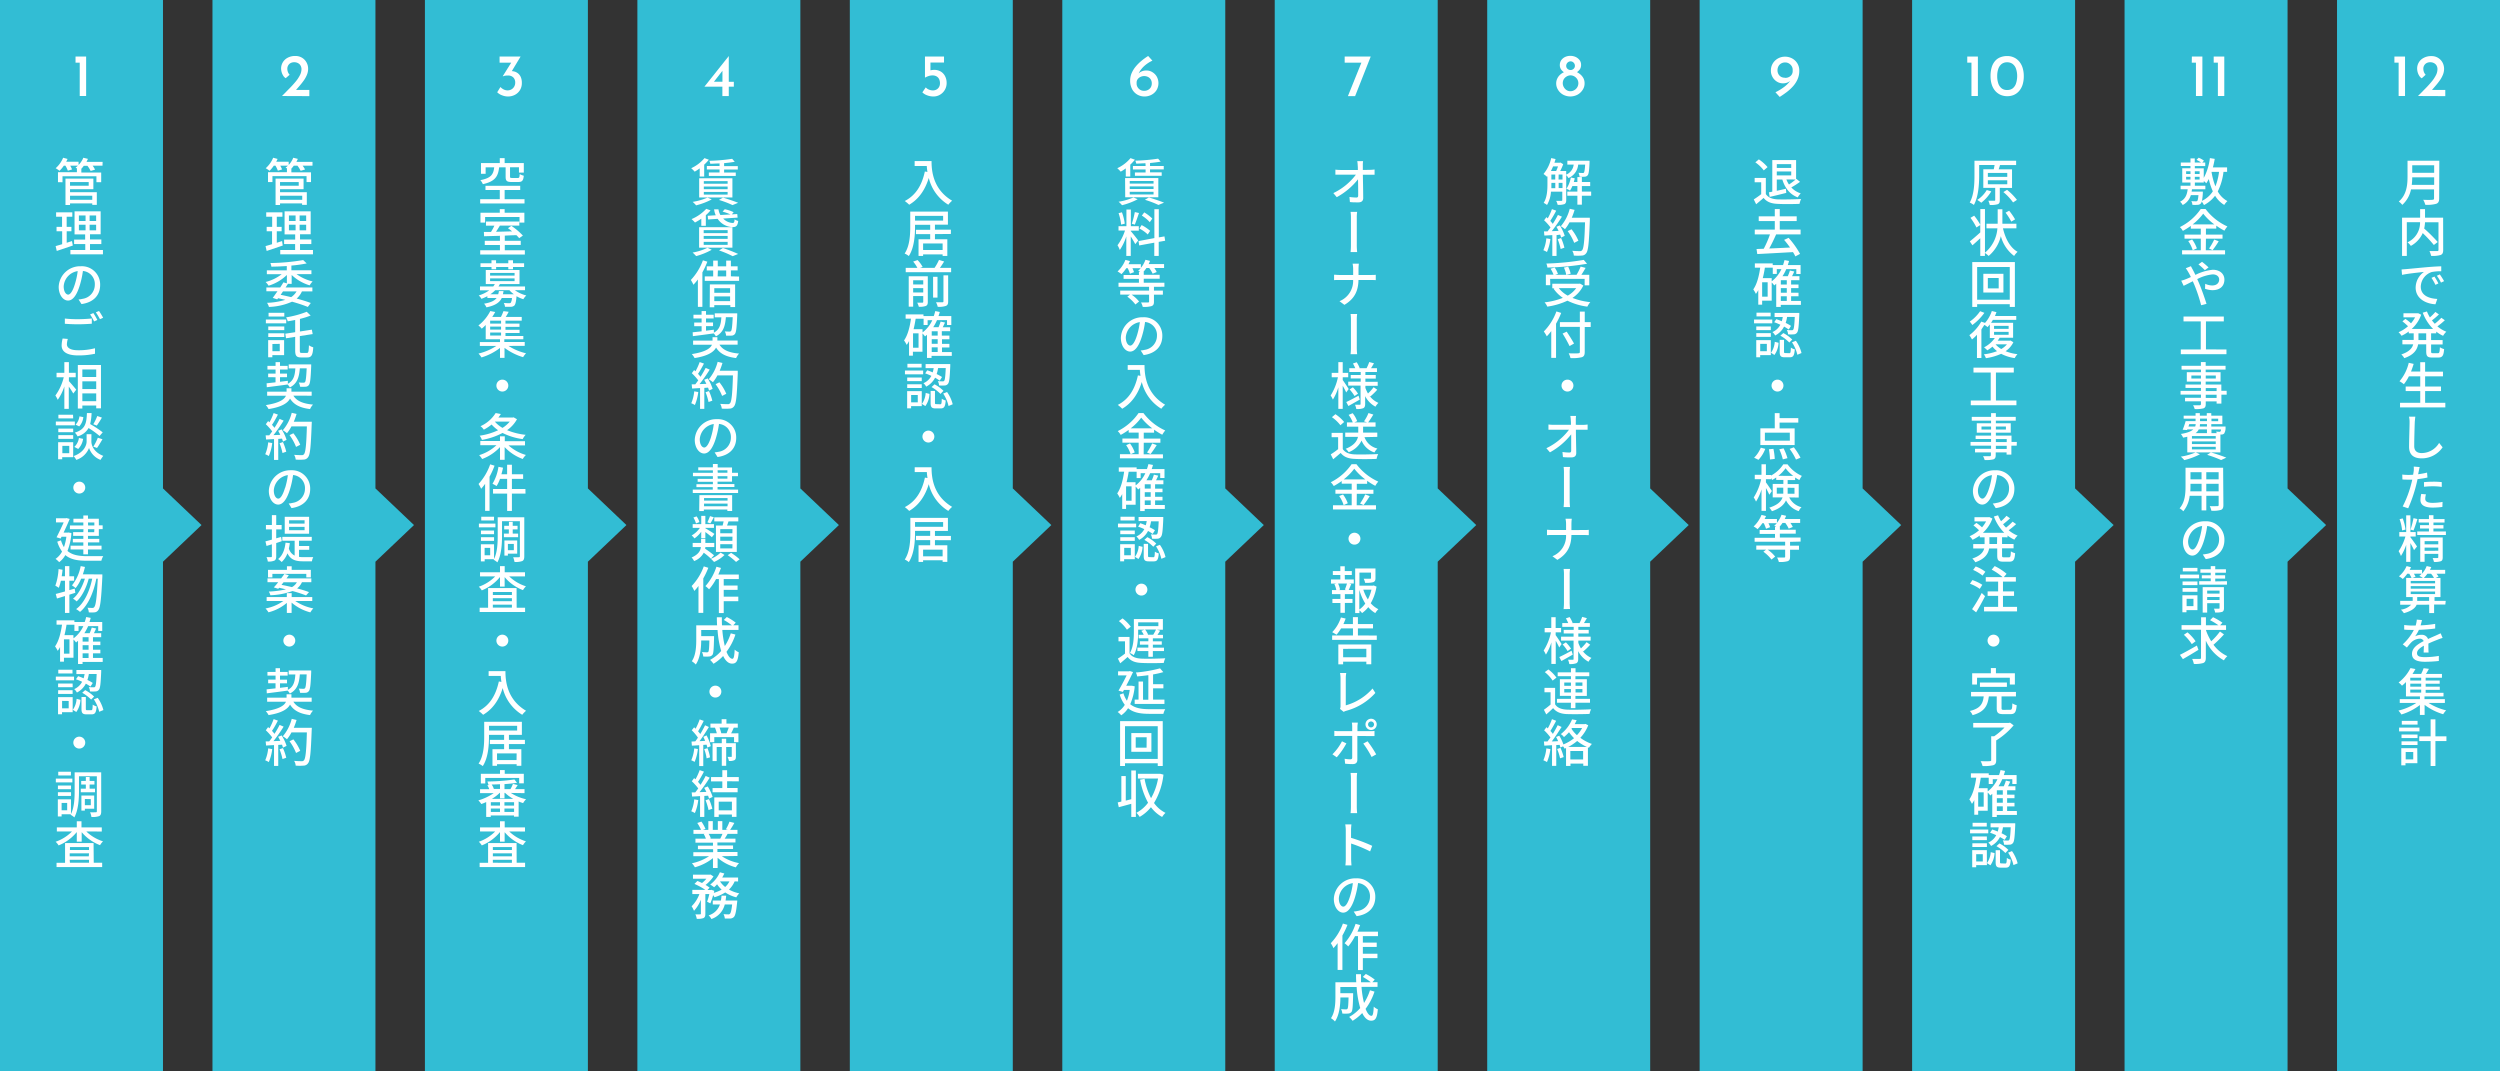 <svg xmlns="http://www.w3.org/2000/svg" viewBox="0 0 840 360"><rect x="0" y="0" width="840" height="360" fill="#333333" stroke="none"/><defs><style>.cls-1{isolation:isolate;}.cls-2,.cls-4{fill:#32bdd4;}.cls-3{fill:#fff;}.cls-4{mix-blend-mode:multiply;}</style></defs><title>management_flow_pc</title><g class="cls-1"><g id="レイヤー_1" data-name="レイヤー 1"><rect class="cls-2" x="785.24" width="54.76" height="360"/><polygon class="cls-2" points="67.71 176.42 54.76 164.11 54.76 0 0 0 0 360 54.76 360 54.76 188.73 67.71 176.42"/><polygon class="cls-2" points="139.1 176.42 126.15 164.11 126.15 0 71.39 0 71.39 360 126.15 360 126.15 188.73 139.1 176.42"/><polygon class="cls-2" points="210.48 176.42 197.53 164.11 197.53 0 142.77 0 142.77 360 197.53 360 197.53 188.73 210.48 176.42"/><polygon class="cls-2" points="281.87 176.42 268.92 164.11 268.92 0 214.16 0 214.16 360 268.92 360 268.92 188.73 281.87 176.42"/><polygon class="cls-2" points="353.25 176.42 340.3 164.11 340.3 0 285.54 0 285.54 360 340.3 360 340.3 188.73 353.25 176.42"/><polygon class="cls-2" points="424.64 176.42 411.69 164.11 411.69 0 356.93 0 356.93 360 411.69 360 411.69 188.73 424.64 176.42"/><polygon class="cls-2" points="496.02 176.42 483.07 164.11 483.07 0 428.31 0 428.31 360 483.07 360 483.07 188.73 496.02 176.42"/><polygon class="cls-2" points="567.41 176.42 554.46 164.11 554.46 0 499.7 0 499.7 360 554.46 360 554.46 188.73 567.41 176.42"/><polygon class="cls-2" points="638.8 176.42 625.84 164.11 625.84 0 571.08 0 571.08 360 625.84 360 625.84 188.73 638.8 176.42"/><polygon class="cls-2" points="710.18 176.42 697.23 164.11 697.23 0 642.47 0 642.47 360 697.23 360 697.23 188.73 710.18 176.42"/><polygon class="cls-2" points="781.57 176.42 768.62 164.11 768.62 0 713.85 0 713.85 360 768.62 360 768.62 188.73 781.57 176.42"/><path class="cls-3" d="M34.44,55.66H31.12A8.72,8.72,0,0,1,31.94,57l-1.49.44a8.34,8.34,0,0,0-1.08-1.73H28.15a8.35,8.35,0,0,1-.82,1h0v1.25H34v3.27H32.4v-2H21v2H19.48V57.86h6.36V56.61h.08l-.54-.28a8.12,8.12,0,0,0,.8-.67H23.59a9.61,9.61,0,0,1,.62,1.27l-1.42.43a10.18,10.18,0,0,0-.81-1.7h-.53A10.18,10.18,0,0,1,20,57.39a12.25,12.25,0,0,0-1.3-.87A9.45,9.45,0,0,0,21.21,53l1.49.4a10.17,10.17,0,0,1-.46.94H26.4v1.08A7.44,7.44,0,0,0,28,53l1.55.38c-.14.33-.31.65-.48,1h5.41ZM23.53,64.57h9v4.27H31v-.5H23.53v.53H22V60h9.37v3.58H23.53Zm0-3.39V62.4H29.8V61.18Zm0,4.59v1.36H31V65.77Z" transform="translate(0)"/><path class="cls-3" d="M24.47,82.5c-1.87.65-3.86,1.32-5.4,1.82l-.38-1.63c.62-.17,1.37-.38,2.2-.64V77.7H19V76.23h1.85V72.82h-2V71.34h5.45v1.48h-1.9v3.41H24V77.7H22.41v3.87c.58-.18,1.2-.37,1.78-.58ZM34.59,84v1.46H23.65V84h5V82H24.9V80.51h3.71V78.75H25.05V71h8.77v7.71H30.24v1.76h3.81V82H30.24v2Zm-8.08-9.75h2.24V72.39H26.51Zm0,3.15h2.24V75.51H26.51Zm5.79-5H30.11v1.85H32.3Zm0,3.12H30.11v1.88H32.3Z" transform="translate(0)"/><path class="cls-3" d="M26.39,100.61c.58,0,1.06-.15,1.47-.22a4.78,4.78,0,0,0,4-4.71,4.4,4.4,0,0,0-4-4.63,30.41,30.41,0,0,1-1,4.66c-1,3.38-2.36,5.28-4,5.28s-3.14-1.87-3.14-4.63a7.21,7.21,0,0,1,7.44-6.9,6.14,6.14,0,0,1,6.49,6.27c0,3.48-2.23,5.88-6.27,6.44ZM25.2,95.35a24.72,24.72,0,0,0,.91-4.26,5.52,5.52,0,0,0-4.71,5.12c0,1.9.84,2.78,1.51,2.78S24.43,97.92,25.2,95.35Z" transform="translate(0)"/><path class="cls-3" d="M22.79,113.88a6.87,6.87,0,0,0-.31,1.8c0,1.15,1.15,2,3.68,2a21.6,21.6,0,0,0,5.76-.67l0,1.85a25.86,25.86,0,0,1-5.72.56c-3.57,0-5.49-1.18-5.49-3.34a10.52,10.52,0,0,1,.33-2.34Zm-1-6.85a37.93,37.93,0,0,0,4.45.22c1.61,0,3.38-.12,4.61-.24v1.76c-1.13.09-3.05.19-4.59.19-1.71,0-3.12-.07-4.47-.17Zm10.93.48-1.1.48a18.89,18.89,0,0,0-1.35-2.34l1.1-.46A22.26,22.26,0,0,1,32.71,107.51Zm1.94-.74-1.08.48a24.67,24.67,0,0,0-1.37-2.31l1.06-.45A23.63,23.63,0,0,1,34.65,106.77Z" transform="translate(0)"/><path class="cls-3" d="M23.15,128.07c.6.62,2.12,2.42,2.47,2.86l-1,1.29a25.72,25.72,0,0,0-1.51-2.33v7.5H21.62v-7.55a16.84,16.84,0,0,1-2.22,4.5,10,10,0,0,0-.79-1.45,17.48,17.48,0,0,0,2.81-6.12H19v-1.51h2.62v-3.58h1.53v3.58h2.29v1.51H23.15Zm10.78-5.43v14.55h-1.6v-.93H27.67v1H26.15V122.64Zm-6.26,1.51v2.52h4.66v-2.52Zm0,6.58h4.66v-2.61H27.67Zm4.66,4.07v-2.62H27.67v2.62Z" transform="translate(0)"/><path class="cls-3" d="M25.15,142.91H18.76v-1.27h6.39Zm-.56,10.7H20.9v.71H19.53v-5.75h5.06Zm0-8.4h-5V144h5Zm-5,1h5v1.25h-5Zm5-5.62H19.62v-1.25h4.92Zm-3.64,9.22v2.47h2.32v-2.47Zm9.75-1.42c0,1,.64,3.51,4,4.78a16.27,16.27,0,0,0-.93,1.35,6.53,6.53,0,0,1-3.85-4,6.87,6.87,0,0,1-4.29,4,6.45,6.45,0,0,0-.9-1.28c3.66-1.3,4.37-3.82,4.37-4.85v-2.5h1.62Zm-5.72,1.77a5.15,5.15,0,0,0,1.54-3l1.41.29a6.15,6.15,0,0,1-1.66,3.41Zm8.48-3.67a28.74,28.74,0,0,0-3.7-2.67,6,6,0,0,1-3.7,2.8,4.91,4.91,0,0,0-.91-1.26c3.51-1.08,3.91-3.07,4.06-6.58h1.56a17.43,17.43,0,0,1-.48,3.7,34.3,34.3,0,0,1,4.22,2.79ZM28,140.15a5.37,5.37,0,0,1-1.38,3.12l-1.22-.58a5.12,5.12,0,0,0,1.3-2.79Zm3.36,9.92a17,17,0,0,0,1.51-3l1.56.52c-.6,1-1.29,2.19-1.83,2.93Zm2.88-9.76A30.91,30.91,0,0,1,32.52,143l-1.18-.46a16.34,16.34,0,0,0,1.34-2.76Z" transform="translate(0)"/><path class="cls-3" d="M26.64,161.83a2,2,0,1,1-2,2A2,2,0,0,1,26.64,161.83Z" transform="translate(0)"/><path class="cls-3" d="M24,179.11a20.16,20.16,0,0,1-1.33,6c1.64,1.43,3.89,1.74,6.56,1.76.84,0,4.42,0,5.45,0a5.84,5.84,0,0,0-.62,1.54H29.15c-3,0-5.4-.38-7.2-1.9a7.47,7.47,0,0,1-2.07,2.38,6.75,6.75,0,0,0-1.22-1.1,7,7,0,0,0,2.19-2.47A11.16,11.16,0,0,1,19.24,182l1.25-.45a9.09,9.09,0,0,0,1,2.3,17.53,17.53,0,0,0,.81-3.5H20.68l-.29.6L19,180.53c.81-1.54,1.73-3.53,2.4-5H18.81v-1.39h3.28l.24-.07,1.09.29c-.53,1.32-1.3,3-2.05,4.6h1.38l.26-.05Zm4.05-1.3H23.49v-1.26H28v-1H24.67v-1.25H28v-1.1h1.56v1.1h3.65v2.22h1.28v1.26H33.21v2.27H29.56v1h3.8v1.2h-3.8v1.1h4.56v1.28H29.56v1.62H28v-1.62H23.71v-1.28H28v-1.1H24.47v-1.2H28v-1H24.57v-1.25H28Zm1.56-1.26h2.09v-1H29.56Zm2.09,1.26H29.56v1h2.09Z" transform="translate(0)"/><path class="cls-3" d="M25.31,199.18l-2,.63v6.13H21.83v-5.67l-2.69.83-.41-1.53c.85-.22,1.93-.51,3.1-.84v-3.6H20.46a18.29,18.29,0,0,1-.7,2.38,11.71,11.71,0,0,0-1.17-.72,19.66,19.66,0,0,0,1.08-5.58l1.35.22c-.08.74-.17,1.47-.29,2.19h1.1v-3.39H23.3v3.39h1.6v1.51H23.3v3.15l1.8-.51ZM34.39,193s0,.55,0,.75c-.37,7.7-.7,10.41-1.37,11.25a1.63,1.63,0,0,1-1.25.75,10,10,0,0,1-1.94,0,3.64,3.64,0,0,0-.44-1.56c.72.07,1.35.07,1.68.07a.65.65,0,0,0,.61-.31c.5-.56.86-3,1.17-9.51h-.48c-.87,4.42-2.71,8.93-5.48,11.16a7.55,7.55,0,0,0-1.32-.94c2.76-2,4.56-6.07,5.41-10.22H29.81c-.75,2.88-2.24,6-4.06,7.63a5.61,5.61,0,0,0-1.23-.91c1.76-1.37,3.17-4.08,4-6.72H27.26a12.84,12.84,0,0,1-1.85,3.16,10.89,10.89,0,0,0-1.23-.91,14.66,14.66,0,0,0,2.93-6.48l1.44.28c-.19.85-.45,1.69-.71,2.48Z" transform="translate(0)"/><path class="cls-3" d="M34.51,222.4H27.74v.7H26.22v-7.8c-.23.21-.45.4-.67.57a8.46,8.46,0,0,0-.86-1V221h-3.2v1.33H20.18v-4.93a9.48,9.48,0,0,1-.78,1.28,11.91,11.91,0,0,0-.9-1.5c1.24-1.75,1.92-4.43,2.34-7.3H19v-1.44h6V209h3.46a17.27,17.27,0,0,0,.5-1.68l1.52.29a14.11,14.11,0,0,1-.43,1.39h4.3v3H33v-1.62H29.61a15.41,15.41,0,0,1-1.27,2.38h1.78a14.2,14.2,0,0,0,.71-1.91l1.47.33c-.24.53-.5,1.08-.75,1.58H34v1.33H31.24v1.48h2.48v1.2H31.24v1.54h2.48v1.2H31.24v1.56h3.27Zm-11.17-7.59H21.49v4.83h1.85Zm1.35-.31A10.81,10.81,0,0,0,28,210.39H26.39V212H25v-2.1H22.36c-.19,1.2-.41,2.39-.7,3.51h3Zm5.07-.4h-2v1.48h2Zm0,2.68h-2v1.54h2Zm-2,4.3h2v-1.56h-2Z" transform="translate(0)"/><path class="cls-3" d="M24.88,228.6H18.76v-1.27h6.12Zm-.46,10.7H20.84V240H19.5v-5.76h4.92Zm0-8.4H19.52v-1.23H24.4Zm-4.88,1H24.4v1.26H19.52Zm4.83-5.62H19.58v-1.25h4.77Zm-3.51,9.22V238h2.22v-2.47Zm3.61,3a7.09,7.09,0,0,0,1.27-3.69l1.28.33a7.57,7.57,0,0,1-1.38,4.09Zm1.78-11.3a17.87,17.87,0,0,1,1.85.71,14.1,14.1,0,0,0,.33-1.43H25.67v-1.37H34s0,.45,0,.64c-.17,3.95-.32,5.48-.77,6a1.38,1.38,0,0,1-1.08.57,14.33,14.33,0,0,1-1.92,0,3.27,3.27,0,0,0-.41-1.46c.71.07,1.34.07,1.6.07a.54.54,0,0,0,.54-.19c.23-.29.4-1.39.52-4.27H29.85a11.75,11.75,0,0,1-.48,2,15.47,15.47,0,0,1,1.8,1l-.77,1.23a13.5,13.5,0,0,0-1.56-1,6.88,6.88,0,0,1-3,3,3.63,3.63,0,0,0-.92-1.15,5.49,5.49,0,0,0,2.67-2.47,17,17,0,0,0-2.07-.84Zm4.37,11.43c.41,0,.48-.22.53-1.88a3.9,3.9,0,0,0,1.32.6c-.15,2.12-.55,2.67-1.68,2.67H29.09c-1.38,0-1.71-.45-1.71-1.87v-3.95h1.46v3.94c0,.42.07.49.49.49Zm-2-6.75a12.25,12.25,0,0,1,3,2.18l-1,1a13.46,13.46,0,0,0-3-2.29Zm4.21,2.59a12.26,12.26,0,0,1,1.91,4.11l-1.41.58a12.67,12.67,0,0,0-1.8-4.18Z" transform="translate(0)"/><path class="cls-3" d="M26.64,247.52a2,2,0,1,1-2,2A2,2,0,0,1,26.64,247.52Z" transform="translate(0)"/><path class="cls-3" d="M24.31,262.88H18.76v-1.27h5.55Zm9.7,9.73c0,.84-.17,1.34-.68,1.6a6.71,6.71,0,0,1-2.61.29,6.94,6.94,0,0,0-.44-1.58c.84.05,1.68,0,1.92,0s.34-.07.34-.33V260.82h-6v4.83c0,2.66-.18,6.48-1.56,9a5.93,5.93,0,0,0-1.25-.87l.11-.19H20.7v.75H19.43v-5.76h4.42v4.94c1.13-2.28,1.23-5.42,1.23-7.82v-6.2H34Zm-10.14-7.43H19.46v-1.24h4.41Zm-4.41,1h4.41v1.25H19.46Zm4.37-5.62H19.57v-1.25h4.26Zm-1.26,9.22H20.7v2.47h1.87Zm6.27-4.8V263.6H27.28v-1.2h1.56v-1.32h1.27v1.32h1.62v1.2H30.11V265h1.81v1.2H27.14V265Zm-.33,6.75v.64H27.35v-5.08h4.3v4.44Zm0-3.27v2.09h2V268.5Z" transform="translate(0)"/><path class="cls-3" d="M29,279.37a14.07,14.07,0,0,0,5.62,3.32,5.79,5.79,0,0,0-1,1.29,15,15,0,0,1-6.17-4.37v3.18H25.8v-3.22a15.16,15.16,0,0,1-6.11,4.49,5.51,5.51,0,0,0-1-1.23,14.23,14.23,0,0,0,5.5-3.46H19.1V278h6.7v-2.06h1.58V278H34.2v1.39Zm2.5,10.52h2.83v1.44H19v-1.44h2.86v-6.62h9.58Zm-8-5.28v1h6.41v-1Zm6.41,2.12H23.42v1h6.41Zm-6.41,3.16h6.41v-1H23.42Z" transform="translate(0)"/><path class="cls-3" d="M105,55.66h-3.33a8.09,8.09,0,0,1,.83,1.29l-1.49.44a8.34,8.34,0,0,0-1.08-1.73H98.72a9.49,9.49,0,0,1-.82,1h0v1.25h6.6v3.27H103v-2H91.54v2H90.05V57.86h6.36V56.61h.08c-.2-.11-.39-.21-.55-.28a7.19,7.19,0,0,0,.81-.67H94.16a9.61,9.61,0,0,1,.62,1.27l-1.42.43a10.18,10.18,0,0,0-.81-1.7H92a10.68,10.68,0,0,1-1.42,1.73,12.25,12.25,0,0,0-1.3-.87A9.45,9.45,0,0,0,91.78,53l1.49.4c-.14.31-.29.63-.46.94H97v1.08A7.44,7.44,0,0,0,98.53,53l1.54.38a7.17,7.17,0,0,1-.48,1H105ZM94.09,64.57h9v4.27h-1.59v-.5H94.09v.53h-1.5V60H102v3.58H94.09Zm0-3.39V62.4h6.28V61.18Zm0,4.59v1.36h7.46V65.77Z" transform="translate(0)"/><path class="cls-3" d="M95,82.5c-1.87.65-3.86,1.32-5.4,1.82l-.38-1.63c.62-.17,1.37-.38,2.19-.64V77.7H89.6V76.23h1.85V72.82h-2V71.34h5.45v1.48H93v3.41h1.63V77.7H93v3.87c.58-.18,1.2-.37,1.78-.58ZM105.16,84v1.46h-11V84h5V82H95.46V80.51h3.72V78.75H95.62V71h8.77v7.71h-3.58v1.76h3.8V82h-3.8v2Zm-8.08-9.75h2.24V72.39H97.08Zm0,3.15h2.24V75.51H97.08Zm5.79-5h-2.2v1.85h2.2Zm0,3.12h-2.2v1.88h2.2Z" transform="translate(0)"/><path class="cls-3" d="M96.75,95.35c-.24.4-.51.81-.79,1.24h9v1.32h-3.51a7,7,0,0,1-1.77,2.41c1.84.5,3.5,1,4.75,1.49l-1,1.32a48.43,48.43,0,0,0-5.31-1.76,20.64,20.64,0,0,1-7.76,1.76,4.35,4.35,0,0,0-.64-1.38,23.81,23.81,0,0,0,6.14-1c-.79-.19-1.6-.38-2.42-.55l-.29.39-1.51-.5c.46-.61,1-1.4,1.59-2.22H89.5V96.59h4.65c.39-.6.77-1.19,1.07-1.72l1.17.33V92.39A15.24,15.24,0,0,1,90.24,96a5.42,5.42,0,0,0-1-1.25,14.71,14.71,0,0,0,5.42-2.62h-5v-1.3h6.7V89.39c-1.75.12-3.53.19-5.18.21a5.77,5.77,0,0,0-.32-1.22,70.46,70.46,0,0,0,11-1l1.19,1.13a44.21,44.21,0,0,1-5.14.72v1.58h6.73v1.3h-5a15,15,0,0,0,5.4,2.45,7.32,7.32,0,0,0-1,1.32A15.18,15.18,0,0,1,98,92.39v3Zm-1.66,2.56c-.26.39-.52.77-.79,1.15,1.18.23,2.38.51,3.53.78a6,6,0,0,0,1.82-1.93Z" transform="translate(0)"/><path class="cls-3" d="M96.17,108.64H89.33v-1.27h6.84Zm-.71,10.69H91.51v.72H90.1v-5.76h5.36Zm-5.32-9.63h5.38v1.23H90.14Zm0,2.28h5.38v1.25H90.14Zm5.39-5.62H90.24v-1.25h5.29Zm-4,9.22V118H94v-2.46Zm11.61,3c.5,0,.59-.5.66-2.57a4.37,4.37,0,0,0,1.45.68c-.15,2.54-.55,3.41-2,3.41h-2.07c-1.54,0-2-.53-2-2.4v-4.52l-3.08.48-.24-1.54,3.32-.5v-4.11c-.85.17-1.71.32-2.51.46a5,5,0,0,0-.54-1.34,32.34,32.34,0,0,0,6.93-1.88l1.32,1.27a26,26,0,0,1-3.6,1.13v4.23l4-.62.28,1.49-4.32.67v4.78c0,.76.1.88.61.88Z" transform="translate(0)"/><path class="cls-3" d="M98.58,132.94c1.13,1.83,3.26,2.7,6.6,3a5.37,5.37,0,0,0-1,1.51c-3.32-.41-5.41-1.44-6.73-3.53-.74,1.44-2.64,2.81-7.21,3.53a6.46,6.46,0,0,0-.93-1.34c4.71-.72,6.29-2,6.77-3.15H89.76v-1.37h6.53v-1.13h1.63v1.13h6.8v1.37Zm-9-4.15,3-.33v-1.71H90.1v-1.23h2.49v-1.36H89.86v-1.23h2.73v-1.25h1.49v1.25h2.57v1.23H94.08v1.36h2.36v1.23H94.08v1.53l2.64-.33,0,1c1.92-1.05,2.36-2.74,2.52-5.16H97v-1.35h7.56s0,.44,0,.63c-.17,4.18-.34,5.76-.79,6.31a1.42,1.42,0,0,1-1.09.56,17.18,17.18,0,0,1-1.87,0,3.55,3.55,0,0,0-.43-1.43,14.83,14.83,0,0,0,1.54.07.66.66,0,0,0,.57-.2c.24-.33.41-1.53.55-4.63h-2.3c-.22,3-.86,5.14-3.36,6.44a4.12,4.12,0,0,0-.74-1c-2.5.36-5.09.68-7,.92Z" transform="translate(0)"/><path class="cls-3" d="M91.47,148.86a15.51,15.51,0,0,1-1.15,4.37,6.5,6.5,0,0,0-1.21-.6,13.07,13.07,0,0,0,1-4Zm3.17-4.58a14.63,14.63,0,0,1,1.65,3.52l-1.22.58a8.66,8.66,0,0,0-.31-1l-1.27.09v7.06H92.07v-7l-2.67.15-.14-1.4,1.2,0c.33-.42.65-.86,1-1.34a18.84,18.84,0,0,0-2.15-2.4l.77-1.06.46.41a19.18,19.18,0,0,0,1.4-3.1l1.44.51c-.61,1.17-1.33,2.52-2,3.45a8.7,8.7,0,0,1,.84,1,30.71,30.71,0,0,0,1.73-3l1.35.58a51.77,51.77,0,0,1-3.41,4.87l2.28-.09a13.62,13.62,0,0,0-.72-1.37Zm.43,4.25a18.34,18.34,0,0,1,1.11,3.24l-1.26.45a18.78,18.78,0,0,0-1-3.29Zm9.66-6c-.29,7.56-.51,10.23-1.23,11.1a1.82,1.82,0,0,1-1.51.79,16,16,0,0,1-2.64,0,3.49,3.49,0,0,0-.53-1.59c1.12.08,2.14.1,2.56.1a.82.82,0,0,0,.73-.29c.55-.55.83-3.09,1-9.38H97.93a12.38,12.38,0,0,1-1.51,2.3,11.12,11.12,0,0,0-1.4-1,14.34,14.34,0,0,0,3-5.86l1.63.38a23.29,23.29,0,0,1-.94,2.62h6.06Zm-5.26,7.63a16.72,16.72,0,0,0-2.19-3.95l1.29-.63a16.39,16.39,0,0,1,2.31,3.86Z" transform="translate(0)"/><path class="cls-3" d="M97,169.17c.58,0,1.06-.16,1.47-.23a4.79,4.79,0,0,0,4-4.71,4.39,4.39,0,0,0-4-4.62,30.41,30.41,0,0,1-1,4.66c-1,3.37-2.36,5.27-4,5.27s-3.14-1.86-3.14-4.62A7.22,7.22,0,0,1,97.73,158a6.15,6.15,0,0,1,6.49,6.27c0,3.48-2.23,5.88-6.27,6.45Zm-1.19-5.26a25.82,25.82,0,0,0,.91-4.27A5.53,5.53,0,0,0,92,164.76c0,1.91.84,2.78,1.51,2.78S95,166.48,95.77,163.91Z" transform="translate(0)"/><path class="cls-3" d="M92.81,182.47v4.43c0,.79-.16,1.22-.6,1.46a4.81,4.81,0,0,1-2.23.31,4.78,4.78,0,0,0-.43-1.47h1.51c.21,0,.29-.07.29-.31v-4l-1.8.55-.36-1.54c.6-.16,1.36-.36,2.16-.59v-3.44h-2v-1.47h2v-3.31h1.46v3.31h1.82v1.47H92.81v3l1.64-.47.23,1.43Zm7.66,4.64a9.33,9.33,0,0,0,1.42.09c.5,0,2.72,0,3.36,0a5.21,5.21,0,0,0-.45,1.4h-2.94c-2.39,0-4.17-.42-5.28-2.69a7.38,7.38,0,0,1-1.94,2.93,7.42,7.42,0,0,0-1.2-1c1.49-1.18,2.23-3.1,2.5-5.51l1.44.17a16,16,0,0,1-.32,1.8A3.83,3.83,0,0,0,99,186.68v-5H94.86v-1.3h9.89v1.3h-4.28v1.78h3.43v1.27h-3.43Zm3.39-7.78H95.67v-5.69h8.19Zm-1.52-4.52H97.13v1.13h5.21Zm0,2.21H97.13v1.13h5.21Z" transform="translate(0)"/><path class="cls-3" d="M99.2,201.93a16.07,16.07,0,0,0,6.08,2.49,7.13,7.13,0,0,0-1,1.34,15.7,15.7,0,0,1-6.3-3.28v3.46h-1.6v-3.37a15.24,15.24,0,0,1-6.17,3.17,6.92,6.92,0,0,0-1-1.29,15.2,15.2,0,0,0,6-2.52H89.59v-1.32h6.78V199.3H98v1.31h6.92v1.32ZM92,197.36c.45-.48,1-1.1,1.48-1.75h-3.6v-1.28h4.59c.38-.52.75-1,1.08-1.48l1.49.43c-.24.34-.5.69-.77,1.05h8.34v1.28h-3.15a5.41,5.41,0,0,1-1.63,2.09c1.55.41,3,.86,4,1.25l-1,1.12a40.43,40.43,0,0,0-4.56-1.48A23.64,23.64,0,0,1,90.84,200a4.25,4.25,0,0,0-.52-1.23,34.22,34.22,0,0,0,5.76-.74c-.79-.2-1.56-.38-2.29-.53l-.3.34ZM91.52,194H90.05v-2.52h6.36v-1.22H98v1.22h6.44V194h-1.52v-1.19H91.52Zm3.76,1.64c-.23.29-.47.58-.69.88,1.1.2,2.3.46,3.5.75a4.2,4.2,0,0,0,1.66-1.63Z" transform="translate(0)"/><path class="cls-3" d="M97.21,213.25a2,2,0,1,1-2,2A2,2,0,0,1,97.21,213.25Z" transform="translate(0)"/><path class="cls-3" d="M98.58,235.77c1.13,1.83,3.26,2.7,6.6,3a5.47,5.47,0,0,0-1,1.5c-3.32-.41-5.41-1.43-6.73-3.53-.74,1.44-2.64,2.81-7.21,3.53a6.68,6.68,0,0,0-.93-1.33c4.71-.72,6.29-2,6.77-3.15H89.76v-1.38h6.53v-1.13h1.63v1.13h6.8v1.38Zm-9-4.15,3-.33v-1.71H90.1v-1.23h2.49V227H89.86v-1.23h2.73v-1.25h1.49v1.25h2.57V227H94.08v1.36h2.36v1.23H94.08v1.52l2.64-.32,0,1c1.92-1,2.36-2.75,2.52-5.16H97v-1.36h7.56s0,.45,0,.64c-.17,4.18-.34,5.76-.79,6.3a1.4,1.4,0,0,1-1.09.57,15.28,15.28,0,0,1-1.87,0,3.55,3.55,0,0,0-.43-1.42,14.83,14.83,0,0,0,1.54.07.64.64,0,0,0,.57-.21c.24-.32.41-1.52.55-4.62h-2.3c-.22,3-.86,5.14-3.36,6.44a4.12,4.12,0,0,0-.74-1c-2.5.36-5.09.68-7,.92Z" transform="translate(0)"/><path class="cls-3" d="M91.47,251.69a15.51,15.51,0,0,1-1.15,4.37,6.5,6.5,0,0,0-1.21-.6,13.07,13.07,0,0,0,1-4Zm3.17-4.58a14.75,14.75,0,0,1,1.65,3.51l-1.22.59a8,8,0,0,0-.31-1l-1.27.08v7.06H92.07v-7l-2.67.15-.14-1.4,1.2,0c.33-.41.65-.85,1-1.33a18.18,18.18,0,0,0-2.15-2.4l.77-1.06.46.41a19.57,19.57,0,0,0,1.4-3.1l1.44.51c-.61,1.16-1.33,2.52-2,3.44a9.7,9.7,0,0,1,.84,1,30.71,30.71,0,0,0,1.73-3l1.35.58a53.11,53.11,0,0,1-3.41,4.87l2.28-.09a13.62,13.62,0,0,0-.72-1.37Zm.43,4.25a18.34,18.34,0,0,1,1.11,3.24l-1.26.45a18.52,18.52,0,0,0-1-3.29Zm9.66-6c-.29,7.55-.51,10.23-1.23,11.1a1.82,1.82,0,0,1-1.51.79,16,16,0,0,1-2.64,0,3.53,3.53,0,0,0-.53-1.6c1.12.09,2.14.11,2.56.11a.82.82,0,0,0,.73-.29c.55-.55.83-3.09,1-9.38H97.93a12.72,12.72,0,0,1-1.51,2.3,10.16,10.16,0,0,0-1.4-1,14.41,14.41,0,0,0,3-5.86l1.63.38a23.29,23.29,0,0,1-.94,2.62h6.06ZM99.47,253a16.87,16.87,0,0,0-2.19-3.94l1.29-.63a16.34,16.34,0,0,1,2.31,3.85Z" transform="translate(0)"/><path class="cls-3" d="M176.24,66.92v1.44h-14.9V66.92h6.59V63.85h-4.81V62.43h11.67v1.42h-5.23v3.07Zm-8.53-10.69c-.34,3-1.3,4.73-5.47,5.65a4.58,4.58,0,0,0-.85-1.35c3.68-.69,4.4-2,4.66-4.3h-2.88v2.16h-1.56v-3.6h6.32V53.13h1.63v1.66H176V58h-1.63v-1.8h-3v3.1c0,.43.1.5.67.5H174c.46,0,.57-.19.62-1.31a5.38,5.38,0,0,0,1.37.55c-.16,1.68-.58,2.11-1.82,2.11h-2.28c-1.66,0-2-.41-2-1.83V56.23Z" transform="translate(0)"/><path class="cls-3" d="M176.35,84.09v1.43h-15V84.09h6.63V82.31h-5.1V80.92h5.1V79.23l-5.33.15-.07-1.46,2.4,0a19,19,0,0,0,1.13-2.09h-2.82V74.43h11.2V75.8h-6.52c-.42.69-.86,1.42-1.31,2.06,1.7,0,3.55-.09,5.4-.12-.46-.38-.94-.76-1.39-1.07l1.15-.78a21.47,21.47,0,0,1,3.87,3.27l-1.25.87a10.76,10.76,0,0,0-.91-1c-1.3,0-2.63.08-3.92.14v1.74h5.36v1.39h-5.36v1.78ZM163,74.79h-1.56V71.48h6.49V70.26h1.63v1.22h6.63v3.31h-1.63V72.92H163Z" transform="translate(0)"/><path class="cls-3" d="M173,97.51a11.67,11.67,0,0,0,3.84,1.77,6,6,0,0,0-1,1.25,10,10,0,0,1-2.28-1c-.17,1.91-.37,2.74-.73,3.12a1.73,1.73,0,0,1-1.15.43c-.4,0-1.18,0-2,0a3.64,3.64,0,0,0-.4-1.29c.74.07,1.48.09,1.77.09a.79.79,0,0,0,.55-.14,3.21,3.21,0,0,0,.41-1.62h-3.41c-.74,1.52-2.16,2.53-5.16,3.15a4.54,4.54,0,0,0-.79-1.23c2.31-.4,3.53-1,4.22-1.92h-3.11v-.6a17.45,17.45,0,0,1-2,.89,4,4,0,0,0-.91-1.13,12.15,12.15,0,0,0,3.52-1.72h-3.09V96.26h4.44a5.34,5.34,0,0,0,.55-.82h-3.05V90.71h11.34v4.73h-6.59c-.16.29-.3.55-.48.82h8.92v1.25Zm-7.86-7.79h-3.7V88.45h3.7v-1h1.54v1h4.11v-1h1.58v1h3.73v1.27h-3.73v.75h-1.58v-.75H166.7v.75h-1.54Zm-.47,2.89h8.23V91.7h-8.23Zm0,1.85h8.23v-.92h-8.23Zm8,4.42a9.1,9.1,0,0,1-1.51-1.37h-4.76a10.35,10.35,0,0,1-1.66,1.37h2.65a6.08,6.08,0,0,0,.24-1.08h1.55a10.88,10.88,0,0,1-.21,1.08Z" transform="translate(0)"/><path class="cls-3" d="M170.85,116.23a19.05,19.05,0,0,0,5.91,2.48,6.72,6.72,0,0,0-1,1.3,19.89,19.89,0,0,1-6.24-3.13v3.37H168v-3.34a19.33,19.33,0,0,1-6.22,3.19,9.19,9.19,0,0,0-1-1.3,19.17,19.17,0,0,0,6-2.57h-5.55v-1.29H168V114H163.2V109.2a15.83,15.83,0,0,1-1.33,1.24,5.76,5.76,0,0,0-1.13-1.08,14.35,14.35,0,0,0,4-4.85l1.66.32c-.3.53-.63,1.1-1,1.65h2.92a16.27,16.27,0,0,0,.84-1.94l1.76.22c-.31.6-.63,1.2-1,1.72h5.38v1.26h-5.46v1h4.71v1.08h-4.71v1h4.74v1.07h-4.74v1h6V114h-6.39v.91h6.86v1.29Zm-2.49-8.49h-3.67v1h3.67Zm0,2h-3.67v1h3.67Zm-3.67,3h3.67v-1h-3.67Z" transform="translate(0)"/><path class="cls-3" d="M168.79,127.56a2,2,0,1,1-2,2A2,2,0,0,1,168.79,127.56Z" transform="translate(0)"/><path class="cls-3" d="M170.86,149.65a15,15,0,0,0,5.85,3.22,6.62,6.62,0,0,0-1.07,1.35,15.75,15.75,0,0,1-6.08-4v4.28H168v-4.27a15.79,15.79,0,0,1-6,4,7.61,7.61,0,0,0-1-1.3,15,15,0,0,0,5.81-3.34h-5.43v-1.41H168V146.6h1.61v1.64h6.79v1.41Zm2.85-8.79a10.85,10.85,0,0,1-3.33,3.68,22.72,22.72,0,0,0,6.24,1.56,6.82,6.82,0,0,0-1,1.44,21.33,21.33,0,0,1-6.77-2.07,23.09,23.09,0,0,1-6.92,2.34,5.91,5.91,0,0,0-.76-1.42,21.64,21.64,0,0,0,6.19-1.83,12.19,12.19,0,0,1-2.18-1.92,15.06,15.06,0,0,1-2.62,1.73,4.74,4.74,0,0,0-1.11-1.17,11.54,11.54,0,0,0,5.09-4.42l1.75.33c-.26.39-.53.79-.83,1.18h4.84l.27-.07Zm-7.42.82a9.52,9.52,0,0,0,2.55,2.09,10,10,0,0,0,2.43-2.11h-5Z" transform="translate(0)"/><path class="cls-3" d="M166.17,156.47a27.18,27.18,0,0,1-1.68,3.7v11.48H163v-9.08a16.69,16.69,0,0,1-1.34,1.66,11.08,11.08,0,0,0-.87-1.61,19.11,19.11,0,0,0,3.91-6.6Zm10.4,9.39H172v5.81h-1.6v-5.81h-4.74V164.3h4.74v-3.39H168a12,12,0,0,1-1.15,2.41,10.58,10.58,0,0,0-1.37-.77,15.25,15.25,0,0,0,2-5.7l1.54.3c-.15.74-.34,1.48-.55,2.2h1.92v-3.19H172v3.19h3.77v1.56H172v3.39h4.54Z" transform="translate(0)"/><path class="cls-3" d="M166.46,177.19h-5.55v-1.27h5.55Zm9.7,9.73c0,.84-.17,1.34-.69,1.6a6.63,6.63,0,0,1-2.6.29,7,7,0,0,0-.45-1.58c.84.05,1.68,0,1.92,0s.34-.07.34-.33V175.13h-6V180c0,2.66-.19,6.48-1.56,8.95a6.49,6.49,0,0,0-1.25-.87l.1-.19h-3.12v.75h-1.27v-5.76H166v4.94c1.13-2.28,1.23-5.42,1.23-7.82v-6.2h8.93ZM166,179.49h-4.4v-1.24H166Zm-4.4,1H166v1.25h-4.4Zm4.37-5.62h-4.27v-1.25H166Zm-1.27,9.22h-1.87v2.47h1.87Zm6.27-4.8v-1.42h-1.56v-1.2H171v-1.32h1.27v1.32h1.63v1.2h-1.63v1.42h1.82v1.2h-4.78v-1.2Zm-.32,6.75v.64h-1.17v-5.08h4.3v4.44Zm0-3.27v2.09h2v-2.09Z" transform="translate(0)"/><path class="cls-3" d="M171.1,193.68a14.26,14.26,0,0,0,5.62,3.32,6.65,6.65,0,0,0-1,1.28,14.89,14.89,0,0,1-6.16-4.37v3.19H168v-3.22a15.26,15.26,0,0,1-6.12,4.49,5.46,5.46,0,0,0-1-1.23,14.38,14.38,0,0,0,5.5-3.46h-5.09v-1.39H168v-2.06h1.58v2.06h6.82v1.39Zm2.5,10.52h2.83v1.44H161.16V204.2H164v-6.62h9.57Zm-8-5.28v1H172v-1ZM172,201h-6.41v1H172Zm-6.41,3.16H172v-1h-6.41Z" transform="translate(0)"/><path class="cls-3" d="M168.79,213.25a2,2,0,1,1-2,2A2,2,0,0,1,168.79,213.25Z" transform="translate(0)"/><path class="cls-3" d="M169.83,225.5c0,3.1.4,9.46,6.93,13.32a8.28,8.28,0,0,0-1.29,1.35,14.53,14.53,0,0,1-6.56-9c-1.27,4.13-3.41,7.13-6.58,9a13.36,13.36,0,0,0-1.47-1.28c3.68-1.9,5.75-5.28,6.75-9.92l.87.15a17.8,17.8,0,0,1-.22-2h-4.08V225.5Z" transform="translate(0)"/><path class="cls-3" d="M171,250v1.73h4.17v5.57h-1.58v-.53H167v.55h-1.53v-5.59h3.91V250h-4.78V248.6h4.78v-1.68H164.3v.55c0,2.93-.26,7.16-2.09,9.94a6.41,6.41,0,0,0-1.41-.84c1.75-2.62,1.89-6.37,1.89-9.1v-4.95h12.66v4.4H171v1.68h5.37V250Zm-6.68-4.54h9.44v-1.58H164.3Zm9.27,7.68H167v2.24h6.56Z" transform="translate(0)"/><path class="cls-3" d="M171.65,266.43a15.44,15.44,0,0,0,5.12,2.12,5.39,5.39,0,0,0-1,1.29,13,13,0,0,1-1.51-.54v5.11h-1.56V274h-7.81v.49h-1.53v-5c-.55.26-1.11.48-1.64.67a6.74,6.74,0,0,0-1-1.23,17.83,17.83,0,0,0,5.16-2.43H161.3v-1.34h3.09a6,6,0,0,0-.64-1.3l.84-.17h-.51a4.12,4.12,0,0,0-.33-1.1,72.07,72.07,0,0,0,9.1-.69l.86,1.12c-1.19.19-2.64.34-4.2.44v1.7h2a12.92,12.92,0,0,0,.84-1.78l1.59.41-.89,1.37h3.19v1.34Zm-8.6-3.19h-1.49V260H168v-1.25h1.59V260H176v3.21h-1.56v-1.82H163.05Zm4.95,6.3h-3.08v1.14H168Zm-3.08,3.28H168v-1.15h-3.08ZM168,263.5c-.94.05-1.88.08-2.81.1a4.6,4.6,0,0,1,.74,1.49H168Zm4.44,4.91a14,14,0,0,1-2.74-2h-.19v1.83H168v-1.83h-.1a14.19,14.19,0,0,1-2.61,2Zm.29,1.13h-3.24v1.14h3.24Zm0,3.28v-1.15h-3.24v1.15Z" transform="translate(0)"/><path class="cls-3" d="M171.1,279.37a14.14,14.14,0,0,0,5.62,3.32,6.42,6.42,0,0,0-1,1.29,15.07,15.07,0,0,1-6.16-4.37v3.18H168v-3.22a15.26,15.26,0,0,1-6.12,4.49,5.46,5.46,0,0,0-1-1.23,14.38,14.38,0,0,0,5.5-3.46h-5.09V278H168v-2.06h1.58V278h6.82v1.39Zm2.5,10.52h2.83v1.44H161.16v-1.44H164v-6.62h9.57Zm-8-5.28v1H172v-1Zm6.41,2.12h-6.41v1H172Zm-6.41,3.16H172v-1h-6.41Z" transform="translate(0)"/><path class="cls-3" d="M235.1,56.57a13.22,13.22,0,0,1-1.69,1.11,10.71,10.71,0,0,0-1.17-1.16,12.73,12.73,0,0,0,4.46-3.39l1.47.53a13.34,13.34,0,0,1-1.56,1.66v4H235.1ZM239.15,67a23.46,23.46,0,0,1-5.26,2,8.62,8.62,0,0,0-1.17-1.17,20.18,20.18,0,0,0,5-1.44Zm-4.23-7.11h11.17v6.45H234.92Zm1.56,1.85h8v-.87h-8Zm0,1.82h8v-.89h-8Zm0,1.82h8v-.89h-8Zm5.29-10.47c-1,0-2.11.1-3.1.12a4.26,4.26,0,0,0-.33-1,60.15,60.15,0,0,0,7.66-.67l.88,1c-1,.18-2.27.34-3.58.46v1h4.6v1.14h-4.6v1h3.92v1.15h-9.05V57.94h3.6v-1H237.5V55.77h4.27Zm1.15,11.48c1.81.55,3.87,1.25,5.09,1.75l-1.89.77a31.79,31.79,0,0,0-4.56-1.73Z" transform="translate(0)"/><path class="cls-3" d="M235.64,73.49a20.36,20.36,0,0,1-2.13,1.28,10.4,10.4,0,0,0-1.15-1.15,14.07,14.07,0,0,0,4.94-3.46l1.44.53a12.6,12.6,0,0,1-1.58,1.61v3.57h-1.52Zm3.51,10.43a23.1,23.1,0,0,1-5.24,2.13,12.27,12.27,0,0,0-1.2-1.19,18.56,18.56,0,0,0,5-1.61Zm-4.25-7.59h11.19v6.89H234.9Zm1.54,2h8.05v-1h-8.05Zm0,1.94h8.05v-1h-8.05Zm0,2h8.05v-1h-8.05Zm4.05-9.94a6.64,6.64,0,0,1-.55-2h1.47a5.21,5.21,0,0,0,.65,1.91l3.38-.19a15.34,15.34,0,0,0-2.66-.94l.74-.81a12.86,12.86,0,0,1,3,1l-.63.72,1.83-.1.12,1.2-4.85.31a4.66,4.66,0,0,0,3.19,1.49c.48,0,.58-.31.65-1.23a3.61,3.61,0,0,0,1.21.56c-.22,1.68-.71,2.06-1.91,2.06a6.31,6.31,0,0,1-5-2.78l-3.22.21-.12-1.24Zm2.41,11a50.35,50.35,0,0,1,5.12,2l-1.83.75a34.79,34.79,0,0,0-4.59-1.94Z" transform="translate(0)"/><path class="cls-3" d="M237.67,87.92A27.44,27.44,0,0,1,236,91.53V103.1h-1.51V93.9A21.12,21.12,0,0,1,233,95.68a12.8,12.8,0,0,0-.88-1.61,19,19,0,0,0,4.06-6.6Zm10.66,5v1.46H236.8V92.87h2.83v-2h-2.16V89.48h2.16V87.56h1.54v1.92H244V87.56h1.58v1.92h2.26v1.37h-2.26v2Zm-9.82,2.64H247v7.61h-1.6v-.64H240v.71h-1.53ZM240,96.84v1.53h5.31V96.84Zm5.31,4.34V99.59H240v1.59Zm-4.18-8.31H244v-2h-2.79Z" transform="translate(0)"/><path class="cls-3" d="M241.74,115.8c1.13,1.83,3.25,2.71,6.59,3a5.48,5.48,0,0,0-1,1.51c-3.33-.41-5.42-1.44-6.74-3.53-.73,1.44-2.64,2.81-7.21,3.53a6.46,6.46,0,0,0-.93-1.34c4.72-.72,6.29-2,6.77-3.15h-6.34v-1.37h6.53V113.3h1.63v1.13h6.8v1.37Zm-9-4.15,3-.32v-1.72h-2.49v-1.23h2.49V107H233v-1.24h2.73v-1.25h1.49v1.25h2.57V107h-2.57v1.35h2.36v1.23h-2.36v1.53l2.64-.33,0,1c1.92-1.05,2.37-2.74,2.52-5.16h-2.23v-1.35h7.56s0,.44,0,.63c-.17,4.18-.34,5.76-.78,6.31a1.45,1.45,0,0,1-1.1.56,17.11,17.11,0,0,1-1.87,0,3.32,3.32,0,0,0-.43-1.42c.67.06,1.29.06,1.54.06a.65.65,0,0,0,.57-.2c.24-.33.41-1.53.55-4.63h-2.3c-.22,3-.85,5.14-3.36,6.44a4.07,4.07,0,0,0-.73-1c-2.5.36-5.09.69-7,.93Z" transform="translate(0)"/><path class="cls-3" d="M234.62,131.72a15.87,15.87,0,0,1-1.14,4.37,6.59,6.59,0,0,0-1.22-.6,13.07,13.07,0,0,0,1-4Zm3.18-4.57a14.51,14.51,0,0,1,1.64,3.51l-1.22.58a8.66,8.66,0,0,0-.31-1l-1.26.09v7.06h-1.43v-7l-2.67.16-.14-1.41,1.2,0c.33-.41.65-.86,1-1.34a19,19,0,0,0-2.16-2.4l.77-1.06.46.41a20.16,20.16,0,0,0,1.41-3.1l1.44.51c-.62,1.17-1.34,2.52-2,3.45a8.7,8.7,0,0,1,.84,1,30.71,30.71,0,0,0,1.73-3l1.36.58a53.7,53.7,0,0,1-3.41,4.87l2.28-.09c-.23-.48-.47-.94-.72-1.37Zm.42,4.25a18.08,18.08,0,0,1,1.12,3.23l-1.27.45a18.78,18.78,0,0,0-1-3.29Zm9.67-6c-.29,7.56-.52,10.23-1.24,11.11a1.81,1.81,0,0,1-1.5.78,16,16,0,0,1-2.64,0,3.75,3.75,0,0,0-.53-1.59c1.11.08,2.14.1,2.55.1a.84.84,0,0,0,.74-.29c.54-.55.82-3.09,1-9.37h-5.22a13.77,13.77,0,0,1-1.51,2.29,13.4,13.4,0,0,0-1.41-1,14.35,14.35,0,0,0,3-5.86l1.62.38a21.47,21.47,0,0,1-.94,2.62h6.07Zm-5.26,7.63a16.91,16.91,0,0,0-2.2-3.94l1.29-.64a16.25,16.25,0,0,1,2.31,3.86Z" transform="translate(0)"/><path class="cls-3" d="M240.11,152c.58-.05,1.06-.16,1.47-.22a4.8,4.8,0,0,0,4-4.72,4.4,4.4,0,0,0-4-4.62,30.35,30.35,0,0,1-1,4.66c-1,3.37-2.37,5.28-4,5.28s-3.14-1.87-3.14-4.63a7.22,7.22,0,0,1,7.44-6.91,6.15,6.15,0,0,1,6.49,6.28c0,3.47-2.22,5.87-6.27,6.44Zm-1.18-5.26a24.64,24.64,0,0,0,.9-4.27,5.53,5.53,0,0,0-4.71,5.13c0,1.9.84,2.77,1.51,2.77S238.15,149.34,238.93,146.77Z" transform="translate(0)"/><path class="cls-3" d="M248,164.51v1.14H232.77v-1.14h6.72v-.83H234v-1h5.53v-.79h-5.12v-1h5.12V160h-6.7v-1.15h6.7v-.82h-4.92v-1h4.92V155.9h1.61v1.17h4.82v1.8h2V160h-2v1.85H241.1v.79h5.66v1H241.1v.83Zm-13,1.85H246v5.34h-1.61v-.49h-7.9v.51h-1.56Zm1.56,1v.85h7.9v-.85Zm7.9,2.75v-.9h-7.9v.9Zm-3.29-11.27h3.24v-.82H241.1Zm0,2h3.24V160H241.1Z" transform="translate(0)"/><path class="cls-3" d="M238.86,187.71a21.81,21.81,0,0,0-2.4-2,6,6,0,0,1-3.24,2.81,5.07,5.07,0,0,0-.84-1.2c2.28-1,3-2.28,3.12-3.5h-2.76v-1.39h2.83v-1.32H237v1.32h3v1.39h-3a5.21,5.21,0,0,1-.08.55,32.59,32.59,0,0,1,3,2.21Zm-3.24-9.06a9.37,9.37,0,0,1-2.28,2.26,6.16,6.16,0,0,0-.94-1,8.4,8.4,0,0,0,2.76-2.54h-2.42v-1.26h2.88v-2.78H237v2.78h2.89v1.26H237v.13c.66.36,2.58,1.55,3.05,1.9l-.86,1.11c-.45-.41-1.4-1.16-2.19-1.75v2.11h-1.39Zm-1.77-2.76a7.6,7.6,0,0,0-.87-2l1.08-.39a6.06,6.06,0,0,1,.94,1.92Zm6-2.09c-.41.77-.82,1.54-1.18,2.07l-1-.38a17.2,17.2,0,0,0,.89-2.07Zm3.59,12.68a12,12,0,0,1-3.52,2.34,10.6,10.6,0,0,0-1.06-1.06,9.75,9.75,0,0,0,3.26-2.09Zm-.64-9.89c.12-.45.24-.94.34-1.39H240v-1.37h8.07v1.37h-3.29c-.17.48-.34,1-.5,1.39h3.28v8.87h-7v-8.87Zm3.31,1.2H242v1.39h4.08Zm0,2.52H242v1.4h4.08Zm0,2.53H242v1.43h4.08Zm-.46,2.92a20.64,20.64,0,0,1,2.87,2.17l-1.21.88a22.4,22.4,0,0,0-2.81-2.27Z" transform="translate(0)"/><path class="cls-3" d="M238,190.78a28.48,28.48,0,0,1-1.7,3.58v11.57h-1.61v-9.05a16,16,0,0,1-1.4,1.68,9.86,9.86,0,0,0-.9-1.65,18.94,18.94,0,0,0,4.08-6.61Zm5.17,3.79v2.17h4.66v1.46h-4.66v2.28h4.9V202h-4.9v4h-1.63V194.57h-.95a17.65,17.65,0,0,1-2.34,3.44,9.4,9.4,0,0,0-1.23-1.08,18.05,18.05,0,0,0,3.7-6.51l1.53.41c-.28.74-.57,1.49-.89,2.21h6.88v1.53Z" transform="translate(0)"/><path class="cls-3" d="M247.1,213.21a19.43,19.43,0,0,1-3,5.79c.58,1.46,1.25,2.35,2,2.35.44,0,.65-.87.75-3.08a4.41,4.41,0,0,0,1.37.89c-.25,3-.84,3.82-2.24,3.82-1.25,0-2.25-1-3-2.57a15.33,15.33,0,0,1-3.24,2.62,8.26,8.26,0,0,0-1.16-1.3,13.43,13.43,0,0,0,3.73-3,32.38,32.38,0,0,1-1.21-7.06h-5.49v2.07h4.31v.62c-.09,3.72-.18,5.19-.54,5.67a1.49,1.49,0,0,1-1.09.55,11.53,11.53,0,0,1-2,0,4,4,0,0,0-.43-1.49c.7.07,1.37.09,1.64.09A.6.6,0,0,0,238,219c.19-.24.29-1.21.35-3.8h-2.75c0,2.43-.3,5.86-1.81,8.07a7.4,7.4,0,0,0-1.34-1.1c1.37-2,1.49-5,1.49-7.21v-4.85h7c-.05-.89-.08-1.82-.08-2.72h1.68c0,.92,0,1.83.05,2.72h3.31a19.65,19.65,0,0,0-2.69-1.8l1-1a18.26,18.26,0,0,1,3,1.91l-.82.87h1.75v1.56H242.7a32.46,32.46,0,0,0,.84,5.41,17.32,17.32,0,0,0,2-4.26Z" transform="translate(0)"/><path class="cls-3" d="M240.37,230.38a2,2,0,1,1-2,2A2,2,0,0,1,240.37,230.38Z" transform="translate(0)"/><path class="cls-3" d="M234.49,251.67a15.35,15.35,0,0,1-1.1,4.33,6.19,6.19,0,0,0-1.13-.54,13,13,0,0,0,1-4Zm2.91-4.59a14.57,14.57,0,0,1,1.42,3.63l-1.18.5c0-.29-.14-.65-.24-1l-1.1.08v7.1h-1.37v-7c-.89.07-1.73.12-2.45.15l-.13-1.38,1.28-.07c.28-.38.58-.79.87-1.25a16.44,16.44,0,0,0-2.07-2.47l.79-1,.5.48a21,21,0,0,0,1.37-3.13l1.37.49c-.6,1.18-1.32,2.57-1.9,3.51a10.77,10.77,0,0,1,.73.91,32,32,0,0,0,1.61-2.94l1.29.58c-.93,1.52-2.09,3.36-3.15,4.76l1.88-.1a12.8,12.8,0,0,0-.6-1.35Zm.31,4.3a13.58,13.58,0,0,1,.86,3.08l-1.15.36a12.83,12.83,0,0,0-.81-3.1Zm10.4-5v3h-1.47v-1.71H240v1.71h-1.42v-3h2.26a10.71,10.71,0,0,0-.62-1.89l.14,0H238.7v-1.37h3.77v-1.47h1.61v1.47h3.82v1.37h-1.35c-.29.69-.6,1.37-.89,1.92Zm-.84,7.76c0,.64-.08,1.05-.53,1.29a3.8,3.8,0,0,1-1.83.25,5.5,5.5,0,0,0-.45-1.37c.55,0,1,0,1.22,0s.19-.07.19-.22v-3.09H244v6.31h-1.48v-6.31h-1.71v4.72h-1.39v-6h3.1v-1.5H244v1.5h3.25Zm-5.52-9.68a11,11,0,0,1,.6,1.92h1.77c.24-.57.53-1.3.73-1.92Z" transform="translate(0)"/><path class="cls-3" d="M234.62,268.82a15.68,15.68,0,0,1-1.14,4.37,7.28,7.28,0,0,0-1.22-.6,12.92,12.92,0,0,0,1-4Zm3.18-4.57a14.51,14.51,0,0,1,1.64,3.51l-1.22.59a7.5,7.5,0,0,0-.31-1l-1.26.08v7.06h-1.43v-7c-1,.07-1.88.12-2.67.15l-.14-1.4,1.2,0c.33-.41.65-.86,1-1.33a18.29,18.29,0,0,0-2.16-2.4l.77-1.07.46.41a19.74,19.74,0,0,0,1.41-3.1l1.44.52c-.62,1.16-1.34,2.52-2,3.44a8.74,8.74,0,0,1,.84,1,29.64,29.64,0,0,0,1.73-3l1.36.59a53.55,53.55,0,0,1-3.41,4.86l2.28-.08c-.23-.48-.47-.95-.72-1.37Zm.42,4.25a18.16,18.16,0,0,1,1.12,3.24l-1.27.44a19.05,19.05,0,0,0-1-3.29Zm6.09-6v2.26h3.53v1.45h-8.42V264.8h3.28v-2.26h-3.79V261.1h3.79v-2.32h1.61v2.32h3.92v1.44ZM240,267.92h7.46v6.54h-1.54v-.77h-4.43v.79H240Zm1.49,1.44v2.91h4.43v-2.91Z" transform="translate(0)"/><path class="cls-3" d="M242.51,287.68a15.9,15.9,0,0,0,5.81,2.33,7.05,7.05,0,0,0-1.07,1.42,15.36,15.36,0,0,1-6.13-3.22v3.44h-1.56v-3.32a17,17,0,0,1-6.08,3.08,7.11,7.11,0,0,0-1-1.35,16.74,16.74,0,0,0,5.78-2.38h-5.3v-1.34h6.65v-1H234.5v-1.2h5.06v-1h-5.89V281.8h3.51a9.11,9.11,0,0,0-.72-1.56l.41-.07H233v-1.34h2.54a13.28,13.28,0,0,0-1.26-2.31l1.39-.46a12,12,0,0,1,1.37,2.45l-.87.32H238V275.9h1.5v2.93h1.69V275.9h1.51v2.93h1.85l-.65-.2a15.52,15.52,0,0,0,1.2-2.54l1.64.41a24.59,24.59,0,0,1-1.42,2.33h2.47v1.34h-3.31c-.32.58-.67,1.15-1,1.63h3.64v1.27h-6.07v1h5.26v1.2h-5.26v1h6.75v1.34Zm-4.41-7.51a7.29,7.29,0,0,1,.74,1.53l-.5.1H242a14.51,14.51,0,0,0,.75-1.63Z" transform="translate(0)"/><path class="cls-3" d="M246.84,296.14a8.3,8.3,0,0,1-1.9,2.75,12,12,0,0,0,3.46,1.28,6,6,0,0,0-1,1.34,12.17,12.17,0,0,1-3.72-1.65,14.06,14.06,0,0,1-3.62,1.61,4,4,0,0,0-.44-.7,24.47,24.47,0,0,1-.94,2.76l-1.1-.55a19.26,19.26,0,0,0,.75-2.57H237V307c0,.77-.12,1.2-.63,1.48a6,6,0,0,1-2.26.25,5.81,5.81,0,0,0-.46-1.51,14.46,14.46,0,0,0,1.57,0c.21,0,.28-.05.28-.26v-4.64a12.22,12.22,0,0,1-2.32,3.72,8,8,0,0,0-.8-1.53,11.23,11.23,0,0,0,2.62-4.11h-2.38V299H237a22,22,0,0,0-3.67-2l1-1c.48.19,1,.43,1.55.69a10,10,0,0,0,1.47-1.44h-4.51v-1.35h5.64l.26-.06,1,.64a12.26,12.26,0,0,1-2.68,2.86,11.2,11.2,0,0,1,1.37.91l-.73.8h1.06l.24-.08,1,.34c-.05.22-.1.45-.16.69a12.06,12.06,0,0,0,2.63-1.08,10,10,0,0,1-1.53-1.8,10.54,10.54,0,0,1-1,1,9.3,9.3,0,0,0-1.32-.91,10.18,10.18,0,0,0,3.26-4.13l1.49.41c-.21.47-.45.91-.7,1.36H248v1.33Zm.88,6.43s0,.41-.05.63c-.3,3.07-.6,4.39-1.08,4.91a1.86,1.86,0,0,1-1.15.51c-.43,0-1.13,0-1.9,0a4.28,4.28,0,0,0-.43-1.47c.67.06,1.3.08,1.59.08a.65.65,0,0,0,.55-.19c.29-.25.53-1.13.75-3.13h-2.48a6.85,6.85,0,0,1-4.49,4.88,4.73,4.73,0,0,0-.94-1.23,5.68,5.68,0,0,0,3.8-3.65h-2.4v-1.34h2.74c.09-.53.16-1.06.21-1.63H244c-.06.57-.12,1.1-.21,1.63Zm-5.8-6.43a7.74,7.74,0,0,0,1.74,1.89,6.34,6.34,0,0,0,1.43-1.89Z" transform="translate(0)"/><path class="cls-3" d="M378.26,56.57a14,14,0,0,1-1.7,1.11,11.54,11.54,0,0,0-1.16-1.16,12.7,12.7,0,0,0,4.45-3.39l1.48.53a15,15,0,0,1-1.56,1.66v4h-1.51Zm4,10.38a23.28,23.28,0,0,1-5.26,2,8.54,8.54,0,0,0-1.16-1.17,20.1,20.1,0,0,0,5-1.44Zm-4.23-7.11h11.17v6.45H378.07Zm1.56,1.85h8v-.87h-8Zm0,1.82h8v-.89h-8Zm0,1.82h8v-.89h-8Zm5.29-10.47c-1,0-2.1.1-3.1.12a4.73,4.73,0,0,0-.32-1,60.32,60.32,0,0,0,7.66-.67l.87,1c-1,.18-2.26.34-3.58.46v1h4.61v1.14h-4.61v1h3.92v1.15h-9V57.94h3.59v-1h-4.26V55.77h4.26Zm1.15,11.48c1.82.55,3.87,1.25,5.09,1.75l-1.88.77a32.75,32.75,0,0,0-4.56-1.73Z" transform="translate(0)"/><path class="cls-3" d="M379.92,77.63c.51.55,2.16,2.64,2.52,3.16l-1,1.25c-.29-.62-.94-1.7-1.51-2.61V86h-1.49V79.42A17.62,17.62,0,0,1,376.25,84a7.84,7.84,0,0,0-.77-1.6A17,17,0,0,0,378,77.45h-2.18V76h2.66v-5.6h1.49V76h2.67v1.5h-2.67Zm-3.22-2.16a18,18,0,0,0-.86-3.85l1.13-.29a17.31,17.31,0,0,1,.95,3.82Zm6-3.9c-.45,1.33-1,2.93-1.4,3.9l-1-.3a29.85,29.85,0,0,0,1-3.91Zm6.63,9.7V86h-1.49V81.54l-5.07.93L382.54,81l5.33-1V70.28h1.49v9.48l1.9-.33.23,1.46Zm-3.68-2.49a12.69,12.69,0,0,0-2.81-2l.75-1.15a14.37,14.37,0,0,1,2.86,1.93Zm.68-4.13a12.31,12.31,0,0,0-2.67-2.21l.81-1.08a14,14,0,0,1,2.7,2.08Z" transform="translate(0)"/><path class="cls-3" d="M387.73,96.36v1.29h3V99h-3v2.37c0,.84-.2,1.26-.84,1.49a9.32,9.32,0,0,1-2.93.25,5.91,5.91,0,0,0-.58-1.49c1,0,2,0,2.33,0s.38-.07.38-.31V99h-5.88a11.22,11.22,0,0,1,2.52,2.31l-1.23,1a12.77,12.77,0,0,0-2.73-2.63l.93-.7h-3.31V97.65h9.7V96.36H375.82V95h6.86v-1.3h-5.16V92.39h5.16v-1h.41c-.24-.17-.48-.32-.67-.43a5.75,5.75,0,0,0,.86-.85h-2.79a10.34,10.34,0,0,1,.54,1.33l-1.37.53a12,12,0,0,0-.75-1.86h-.48a12.3,12.3,0,0,1-1.61,2,9.26,9.26,0,0,0-1.32-.9,10.61,10.61,0,0,0,2.64-3.89l1.52.39a9,9,0,0,1-.48,1.05h4.15V90a8.69,8.69,0,0,0,1.54-2.71l1.54.36a11.29,11.29,0,0,1-.46,1.08h5.18v1.32h-3.28a9.05,9.05,0,0,1,.81,1.35l-1.37.56a11.62,11.62,0,0,0-1.15-1.91h-.94a11,11,0,0,1-1,1.28h.1v1h5.35v1.32h-5.35V95h6.94v1.35Z" transform="translate(0)"/><path class="cls-3" d="M383.26,117.75c.58,0,1.06-.15,1.48-.22a4.79,4.79,0,0,0,4-4.71,4.39,4.39,0,0,0-4-4.63,29.21,29.21,0,0,1-1,4.66c-1,3.38-2.37,5.28-4,5.28s-3.13-1.87-3.13-4.63a7.2,7.2,0,0,1,7.43-6.9,6.14,6.14,0,0,1,6.5,6.27c0,3.48-2.23,5.88-6.27,6.44Zm-1.18-5.26a25.7,25.7,0,0,0,.91-4.26,5.53,5.53,0,0,0-4.72,5.12c0,1.9.84,2.77,1.51,2.77S381.31,115.06,382.08,112.49Z" transform="translate(0)"/><path class="cls-3" d="M384.56,122.67c0,3.11.4,9.46,6.93,13.32a8.28,8.28,0,0,0-1.29,1.35,14.54,14.54,0,0,1-6.56-9c-1.27,4.12-3.41,7.12-6.58,9a11.8,11.8,0,0,0-1.48-1.29c3.69-1.9,5.76-5.28,6.76-9.92l.87.15a17.8,17.8,0,0,1-.22-2h-4.08v-1.61Z" transform="translate(0)"/><path class="cls-3" d="M384.27,152.65h6.48V154H376.3v-1.38h6.29v-3.89h-5.46v-1.38h5.46v-2h-3.36v-.9a21.76,21.76,0,0,1-2.67,1.68,6.12,6.12,0,0,0-1-1.28,18.44,18.44,0,0,0,7-6.07h1.63a18.81,18.81,0,0,0,7.33,5.86,8.93,8.93,0,0,0-1,1.43,22.68,22.68,0,0,1-2.74-1.7v1h-3.48v2h5.59v1.38h-5.59ZM379.68,149a11.17,11.17,0,0,1,1.59,3l-1.38.62a11.19,11.19,0,0,0-1.51-3.05Zm7.49-5.07a19.13,19.13,0,0,1-3.72-3.6,17.87,17.87,0,0,1-3.55,3.6Zm-1.77,8.11a18.61,18.61,0,0,0,1.73-3.05l1.53.56a31.33,31.33,0,0,1-2.07,3Z" transform="translate(0)"/><path class="cls-3" d="M391.38,171h-6.76v.71h-1.53v-7.8a6.86,6.86,0,0,1-.67.56,9.16,9.16,0,0,0-.85-1v6.13h-3.21V171h-1.3V166a9.64,9.64,0,0,1-.79,1.29,11.9,11.9,0,0,0-.89-1.51c1.23-1.75,1.92-4.42,2.33-7.3h-1.8v-1.44h6v.57h3.46c.19-.55.36-1.1.5-1.68l1.53.29c-.12.48-.28.94-.43,1.39h4.3v3h-1.44V159h-3.38a15.32,15.32,0,0,1-1.26,2.38H387a12.36,12.36,0,0,0,.7-1.9l1.47.33c-.24.53-.49,1.08-.75,1.57h2.48v1.34h-2.79v1.47h2.49v1.2h-2.49v1.54h2.49v1.21h-2.49v1.55h3.27Zm-11.17-7.59h-1.85v4.83h1.85Zm1.36-.31a10.9,10.9,0,0,0,3.27-4.11h-1.58v1.63h-1.35v-2.11h-2.68a34,34,0,0,1-.7,3.51h3Zm5.07-.39h-2v1.47h2Zm0,2.67h-2v1.54h2Zm-2,4.3h2v-1.55h-2Z" transform="translate(0)"/><path class="cls-3" d="M381.75,177.19h-6.11v-1.27h6.11Zm-.46,10.69h-3.58v.72h-1.34v-5.76h4.92Zm0-8.39h-4.88v-1.24h4.88Zm-4.88,1h4.88v1.25h-4.88Zm4.83-5.62h-4.76v-1.25h4.76Zm-3.51,9.22v2.47h2.23v-2.47Zm3.62,3a7,7,0,0,0,1.26-3.68l1.29.32a7.64,7.64,0,0,1-1.39,4.1Zm1.78-11.29c.6.19,1.21.43,1.85.7a11.23,11.23,0,0,0,.32-1.42h-2.74v-1.37h8.3s0,.44,0,.63c-.17,4-.33,5.49-.77,6A1.41,1.41,0,0,1,389,181a13.11,13.11,0,0,1-1.92,0,3.4,3.4,0,0,0-.41-1.45c.7.07,1.33.07,1.59.07a.58.58,0,0,0,.55-.19c.22-.3.39-1.39.51-4.27h-2.57a10.8,10.8,0,0,1-.48,2,14.68,14.68,0,0,1,1.8,1l-.77,1.24a12.24,12.24,0,0,0-1.56-1,6.83,6.83,0,0,1-3,3,3.63,3.63,0,0,0-.93-1.15,5.5,5.5,0,0,0,2.68-2.46,17.76,17.76,0,0,0-2.08-.84Zm4.37,11.43c.41,0,.48-.22.53-1.89a3.48,3.48,0,0,0,1.32.6c-.16,2.13-.55,2.68-1.68,2.68H386c-1.39,0-1.71-.45-1.71-1.87v-4h1.45v3.94c0,.43.07.5.5.5Zm-2-6.75a12.23,12.23,0,0,1,3,2.17l-1,1.05a13.7,13.7,0,0,0-3-2.3Zm4.22,2.58a12.17,12.17,0,0,1,1.9,4.12l-1.4.58a12.92,12.92,0,0,0-1.8-4.18Z" transform="translate(0)"/><path class="cls-3" d="M383.52,196.11a2,2,0,1,1-2,2A2,2,0,0,1,383.52,196.11Z" transform="translate(0)"/><path class="cls-3" d="M379.53,219.5c.73,1.18,2.07,1.71,4,1.8s5.85,0,8-.12a6.2,6.2,0,0,0-.5,1.56c-2,.09-5.55.12-7.52,0-2.13-.08-3.58-.65-4.63-2-.77.7-1.59,1.39-2.48,2.13l-.79-1.58A25.63,25.63,0,0,0,378,219.6v-4.11h-2.19V214h3.72Zm-.88-7.92a12.22,12.22,0,0,0-2.71-2.89l1.24-.91a14,14,0,0,1,2.77,2.78Zm3.77.64c0,2.35-.19,5.69-1.49,7.93a5.63,5.63,0,0,0-1.28-.73c1.21-2.1,1.33-5,1.33-7.2V208h9.75v3.58h-2l1.08.33c-.3.5-.63,1-.9,1.4h1.85v1.17h-3.4v1h3v1.13h-3v1h3.74v1.15h-3.74v1.93h-1.52v-1.93h-3.67V217.6h3.67v-1H383v-1.13h2.85v-1h-3.26v-1.17h1.7a5.58,5.58,0,0,0-.81-1.33l1.08-.4h-2.14Zm0-3.12v1.29h6.79V209.1Zm5.07,4.16a16,16,0,0,0,.93-1.73h-3.67a6.25,6.25,0,0,1,1,1.67l-.17.06Z" transform="translate(0)"/><path class="cls-3" d="M381.27,230.61a19.06,19.06,0,0,1-1.52,6c1.66,1.37,3.91,1.68,6.53,1.68.82,0,4.23,0,5.24,0a5.85,5.85,0,0,0-.62,1.56h-4.67c-3,0-5.38-.38-7.2-1.89a7.94,7.94,0,0,1-2.3,2.38,6.33,6.33,0,0,0-1.2-1.11,7.34,7.34,0,0,0,2.4-2.4,11.15,11.15,0,0,1-1.71-3.44l1.25-.45a9.21,9.21,0,0,0,1.17,2.5,14.65,14.65,0,0,0,.95-3.63h-1.93l-.38.67-1.46-.43c.93-1.59,2-3.6,2.73-5.11h-2.88v-1.38h3.69l.25-.09,1.1.34c-.62,1.32-1.46,3-2.3,4.59H380l.29,0Zm4.58-3.75c-1.27.18-2.57.32-3.77.42a4.54,4.54,0,0,0-.43-1.32,44.82,44.82,0,0,0,8.12-1.4l1.1,1.27a28.07,28.07,0,0,1-3.44.78v3.28h3.47v1.39h-3.47v3.78h3.82v1.46h-10v-1.46h1.3V229h1.51v6.11h1.78Z" transform="translate(0)"/><path class="cls-3" d="M390.68,242.3v15.08H389v-.93H378v.93h-1.65V242.3ZM389,255v-11H378v11Zm-2.13-8.69v6.29h-6.75v-6.29Zm-1.59,1.41H381.6v3.49h3.65Z" transform="translate(0)"/><path class="cls-3" d="M380.11,258.87h1.54V274.5h-1.54v-4.42c-1.47.41-3,.82-4.2,1.14l-.36-1.61c.36-.08.77-.17,1.22-.29v-8.57h1.49V269l1.85-.46Zm10.81,1.4a23.11,23.11,0,0,1-3.17,9.53,10.49,10.49,0,0,0,3.86,3.33,6,6,0,0,0-1.13,1.37,11.85,11.85,0,0,1-3.76-3.28,13.49,13.49,0,0,1-3.8,3.26,5.81,5.81,0,0,0-1.11-1.37,11.64,11.64,0,0,0,3.94-3.39,25.6,25.6,0,0,1-2.68-7.75l1.51-.27a22.64,22.64,0,0,0,2.18,6.49,20.7,20.7,0,0,0,2.35-6.6h-6.77V260h7.23l.29,0Z" transform="translate(0)"/><path class="cls-3" d="M460.3,57.07a13.79,13.79,0,0,0,1.56-.12v1.76l-1.49,0h-2.45c.05,2.5.11,5.62.12,7.8,0,1-.55,1.49-1.68,1.49-.92,0-1.9,0-2.79-.11l-.15-1.71a17.31,17.31,0,0,0,2.33.19c.44,0,.6-.23.6-.69,0-1.25,0-3.37-.06-5.43a23.31,23.31,0,0,1-7.14,6L448,64.88a20.62,20.62,0,0,0,7.59-6.2H450.4c-.58,0-1.17,0-1.71,0V57a14.61,14.61,0,0,0,1.66.11h5.89c0-.57,0-1.06-.05-1.46a9.41,9.41,0,0,0-.15-1.52H458a8.51,8.51,0,0,0-.09,1.52l0,1.46Z" transform="translate(0)"/><path class="cls-3" d="M453.79,84.69a21.13,21.13,0,0,0,.12-2.62c0-.94,0-7.54,0-8.79a12.81,12.81,0,0,0-.12-2.09H456a12.69,12.69,0,0,0-.12,2.07v8.81a22,22,0,0,0,.12,2.62Z" transform="translate(0)"/><path class="cls-3" d="M460.63,92.39c.65,0,1.32,0,1.63-.07v1.8c-.31,0-1.06-.05-1.65-.05h-4.16c-.07,3.56-1.22,6.29-4.73,8.36l-1.65-1.23a7.34,7.34,0,0,0,4.58-7.13H450c-.69,0-1.32,0-1.75.07V92.3c.43,0,1.06.09,1.7.09h4.71v-2a8.42,8.42,0,0,0-.19-1.8h2.11a14.76,14.76,0,0,0-.12,1.82v2Z" transform="translate(0)"/><path class="cls-3" d="M453.79,119a21.13,21.13,0,0,0,.12-2.62c0-.95,0-7.54,0-8.79a12.81,12.81,0,0,0-.12-2.09H456a12.69,12.69,0,0,0-.12,2.07v8.81A22.12,22.12,0,0,0,456,119Z" transform="translate(0)"/><path class="cls-3" d="M452.32,131.86c-.22-.53-.72-1.46-1.17-2.26v7.79h-1.47v-7.25a16.12,16.12,0,0,1-1.83,4.12,7.82,7.82,0,0,0-.76-1.37,18.36,18.36,0,0,0,2.45-6.12h-2.09v-1.48h2.23v-3.61h1.47v3.61H453v1.48h-1.84v.94c.47.62,1.74,2.54,2,3Zm4.56,2.4c-1.29.75-2.69,1.54-3.82,2.16l-.72-1.34c1.06-.48,2.6-1.3,4.13-2.13Zm3.27-1.29a7.25,7.25,0,0,0,3,2.4,6.25,6.25,0,0,0-1,1.28,8.45,8.45,0,0,1-3.46-3.54v2.62c0,.77-.16,1.18-.65,1.44a6,6,0,0,1-2.33.26,5.93,5.93,0,0,0-.43-1.44c.67,0,1.37,0,1.59,0s.28-.06.28-.27v-6.15H453v-1.34h4.2v-1.06h-3.36V126h3.36v-1h-3.84v-1.28h2a12.78,12.78,0,0,0-.77-1.58l1.25-.43a8.69,8.69,0,0,1,1,1.94l-.19.07h2.52a14.46,14.46,0,0,0,.89-2.08l1.6.43c-.35.59-.69,1.17-1,1.65h2V125h-3.89v1h3.49v1.22h-3.49v1.06h4.14v1.34h-4.14v.72a12.25,12.25,0,0,0,.87,1.87,15.41,15.41,0,0,0,1.9-2.11l1.22.85a21.87,21.87,0,0,1-2.31,2.25Zm-5.59-2.84a12.49,12.49,0,0,1,1.73,2.14l-1.16.8a14.5,14.5,0,0,0-1.66-2.22Z" transform="translate(0)"/><path class="cls-3" d="M451.17,150.88c.76,1.18,2.16,1.73,4.05,1.8s5.7,0,7.84-.12a7.42,7.42,0,0,0-.53,1.63c-1.93.08-5.38.12-7.33,0-2.18-.08-3.65-.65-4.73-2-.81.7-1.63,1.39-2.52,2.13l-.82-1.65a25.42,25.42,0,0,0,2.48-1.76v-4h-2.19v-1.47h3.75Zm-.79-8a12.93,12.93,0,0,0-2.86-2.71l1.18-1a13.13,13.13,0,0,1,2.93,2.62Zm8.09,4a6,6,0,0,0,4.34,3.82,5.94,5.94,0,0,0-1,1.33,7,7,0,0,1-4.32-4,7.85,7.85,0,0,1-4.34,3.9,4.79,4.79,0,0,0-1-1.14c2.81-1.1,3.8-2.59,4.13-4H452v-1.43h4.37v-2h-3.8v-1.44h1.95a9.78,9.78,0,0,0-1.39-2.52l1.36-.57a9.09,9.09,0,0,1,1.52,2.68l-.94.41h4.23l-1-.35a13.69,13.69,0,0,0,1.51-2.79l1.63.51a30.1,30.1,0,0,1-1.73,2.63h2.48v1.44H458v2h4.77v1.43Z" transform="translate(0)"/><path class="cls-3" d="M455.85,169.78h6.48v1.39H447.88v-1.39h6.29v-3.89H448.7v-1.37h5.47v-2h-3.36v-.89a23.39,23.39,0,0,1-2.67,1.68,5.86,5.86,0,0,0-1-1.28,18.4,18.4,0,0,0,7-6.07h1.62a18.91,18.91,0,0,0,7.34,5.86,8.68,8.68,0,0,0-1,1.42,21.38,21.38,0,0,1-2.74-1.69v1h-3.48v2h5.59v1.37h-5.59Zm-4.59-3.63a11.17,11.17,0,0,1,1.59,2.95l-1.39.62a10.82,10.82,0,0,0-1.51-3.06Zm7.49-5.07a18.85,18.85,0,0,1-3.72-3.6,18.7,18.7,0,0,1-3.55,3.6Zm-1.77,8.1a18.51,18.51,0,0,0,1.73-3.05l1.53.57a30.75,30.75,0,0,1-2.08,3Z" transform="translate(0)"/><path class="cls-3" d="M455.1,179a2,2,0,1,1-2,2A2,2,0,0,1,455.1,179Z" transform="translate(0)"/><path class="cls-3" d="M451.87,194.7h3v1.36h-1.59l.74.19c-.3.72-.6,1.47-.88,2h1.53v1.37h-2.8v1.61h2.57v1.35h-2.57v3.31h-1.49V202.6h-2.69v-1.35h2.69v-1.61h-2.84v-1.37H449a7.76,7.76,0,0,0-.65-2l.7-.19h-1.83V194.7h3.13v-1.49h-2.52v-1.33h2.52v-1.61h1.49v1.61h2.37v1.33h-2.37Zm0,3.41a20.72,20.72,0,0,0,.72-2.05h-3a8.25,8.25,0,0,1,.67,2.05l-.56.16h2.72Zm10.64-1a16.41,16.41,0,0,1-1.94,5.58,8.3,8.3,0,0,0,2.56,2A6.5,6.5,0,0,0,462.1,206a9.36,9.36,0,0,1-2.36-2,9.85,9.85,0,0,1-2.09,2,5.08,5.08,0,0,0-.88-.93V206h-1.43V191h6.82v3.23c0,.74-.16,1.15-.76,1.38a8.68,8.68,0,0,1-2.72.22,5.19,5.19,0,0,0-.48-1.37c1,0,1.88,0,2.14,0s.32-.06.32-.25v-1.82h-3.89v4.39h4.55l.25-.07Zm-5.78,7.69a8.63,8.63,0,0,0,2-2,18,18,0,0,1-2-4.63Zm1.34-6.68a14.73,14.73,0,0,0,1.53,3.29,13.52,13.52,0,0,0,1.21-3.29Z" transform="translate(0)"/><path class="cls-3" d="M462.6,213.54V215h-15v-1.49h7v-2.37h-4a14.86,14.86,0,0,1-1.52,2.13c-.35-.22-1.07-.65-1.46-.86a12.59,12.59,0,0,0,2.93-4.95l1.59.38c-.22.61-.48,1.25-.75,1.85h3.19v-2.33h1.68v2.33h5.07v1.45h-5.07v2.37Zm-12.92,3h11.07v6.65h-1.66v-.88h-7.8v.91h-1.61Zm1.61,1.47v2.83h7.8V218Z" transform="translate(0)"/><path class="cls-3" d="M450.23,238.18a2.11,2.11,0,0,0,.19-.94v-9.43a10,10,0,0,0-.17-1.68h2.09a10.18,10.18,0,0,0-.16,1.68V237a18.58,18.58,0,0,0,9-5.66l.94,1.49a20.11,20.11,0,0,1-9.8,6,3.75,3.75,0,0,0-.85.36Z" transform="translate(0)"/><path class="cls-3" d="M452.39,249.78a25.3,25.3,0,0,1-3.24,4.67l-1.46-1a17.07,17.07,0,0,0,3.21-4.37Zm3.68-2.5v8c0,.93-.49,1.46-1.57,1.46a23.16,23.16,0,0,1-2.54-.14l-.17-1.66a11.16,11.16,0,0,0,1.92.19c.44,0,.63-.17.63-.62v-7.23h-4.49c-.51,0-1,0-1.52.05v-1.76a10.68,10.68,0,0,0,1.52.1h4.49v-1.56a7.34,7.34,0,0,0-.12-1.32h2c0,.24-.12,1-.12,1.32v1.56h4.22c.43,0,1.06,0,1.51-.08v1.73c-.48,0-1.07,0-1.5,0Zm3.43,1.79a34.82,34.82,0,0,1,2.9,4.4l-1.55.87a29.2,29.2,0,0,0-2.79-4.5Zm-.7-5.66a1.89,1.89,0,1,1,1.88,1.87A1.89,1.89,0,0,1,458.8,243.41Zm.87,0a1,1,0,1,0,2,0,1,1,0,0,0-2,0Z" transform="translate(0)"/><path class="cls-3" d="M453.79,273.21a21.13,21.13,0,0,0,.12-2.62c0-.94,0-7.54,0-8.79a12.81,12.81,0,0,0-.12-2.09H456a12.69,12.69,0,0,0-.12,2.07v8.81a22.12,22.12,0,0,0,.12,2.62Z" transform="translate(0)"/><path class="cls-3" d="M460.36,286.07a45.94,45.94,0,0,0-6.38-2.64v5.21c0,.51.07,1.54.12,2.14h-2.05a18.23,18.23,0,0,0,.13-2.14V278.9A12,12,0,0,0,452,277h2.07c-.05.55-.12,1.29-.12,1.87v2.64a56.26,56.26,0,0,1,7.11,2.69Z" transform="translate(0)"/><path class="cls-3" d="M454.84,306.27c.58,0,1.06-.15,1.47-.22a4.79,4.79,0,0,0,4-4.71,4.4,4.4,0,0,0-4-4.63,30.35,30.35,0,0,1-1,4.66c-1,3.38-2.37,5.28-4,5.28s-3.14-1.87-3.14-4.63a7.21,7.21,0,0,1,7.44-6.9,6.14,6.14,0,0,1,6.49,6.27c0,3.48-2.22,5.88-6.27,6.44ZM453.66,301a24.64,24.64,0,0,0,.9-4.27,5.53,5.53,0,0,0-4.71,5.13c0,1.9.84,2.77,1.51,2.77S452.89,303.58,453.66,301Z" transform="translate(0)"/><path class="cls-3" d="M452.75,310.75a27.15,27.15,0,0,1-1.7,3.58v11.56h-1.61v-9a15.77,15.77,0,0,1-1.4,1.68,9.48,9.48,0,0,0-.9-1.65,18.94,18.94,0,0,0,4.08-6.61Zm5.17,3.78v2.18h4.66v1.46h-4.66v2.28h4.9v1.49h-4.9v4h-1.63V314.53h-1A17.44,17.44,0,0,1,453,318a8.72,8.72,0,0,0-1.23-1.08,18.23,18.23,0,0,0,3.7-6.51l1.53.41c-.28.73-.57,1.49-.89,2.21H463v1.52Z" transform="translate(0)"/><path class="cls-3" d="M461.83,333.18a19.43,19.43,0,0,1-3,5.79c.58,1.46,1.25,2.35,2,2.35.44,0,.65-.88.75-3.09a4.18,4.18,0,0,0,1.37.89c-.25,3-.84,3.83-2.24,3.83-1.25,0-2.25-1-3-2.57a15.64,15.64,0,0,1-3.24,2.62,7.84,7.84,0,0,0-1.16-1.3,13.61,13.61,0,0,0,3.73-3,32.38,32.38,0,0,1-1.21-7.06h-5.48v2.07h4.3v.62c-.09,3.72-.18,5.19-.54,5.67a1.49,1.49,0,0,1-1.09.55,11.53,11.53,0,0,1-2,0,3.93,3.93,0,0,0-.43-1.49c.7.07,1.37.09,1.64.09a.62.62,0,0,0,.53-.21c.19-.24.29-1.22.35-3.8h-2.74c0,2.43-.31,5.86-1.82,8.07a7,7,0,0,0-1.34-1.1c1.37-2.06,1.49-5,1.49-7.21v-4.85h7c-.05-.89-.08-1.82-.08-2.73h1.68c0,.93,0,1.84,0,2.73h3.31a18.23,18.23,0,0,0-2.69-1.8l1-1a18.26,18.26,0,0,1,3,1.9l-.82.88h1.75v1.56h-5.38a32.46,32.46,0,0,0,.84,5.41,17.56,17.56,0,0,0,2-4.27Z" transform="translate(0)"/><path class="cls-3" d="M530.27,55.3A5.41,5.41,0,0,1,527,59.83a4.43,4.43,0,0,0-.75-1v8.38c0,.69-.14,1.13-.6,1.37a5.77,5.77,0,0,1-2.28.24,4.9,4.9,0,0,0-.5-1.33h1.75c.22,0,.31-.08.31-.3V64.4h-3.81a10,10,0,0,1-1.32,4.47,6.34,6.34,0,0,0-1.13-.7c1.15-1.8,1.27-4.32,1.27-6.23V59.21l-.15.19a10,10,0,0,0-1.17-.94,12.52,12.52,0,0,0,2.59-5.35l1.46.33c-.12.41-.24.82-.38,1.23h1.8l.22-.07.93.58a22.76,22.76,0,0,1-1,2.27h2v1.23a4.17,4.17,0,0,0,2.52-3.38h-2.13V54h7.46s0,.38,0,.55c-.12,2.78-.28,3.93-.63,4.34a1.31,1.31,0,0,1-1,.48,10.67,10.67,0,0,1-1.73,0,4,4,0,0,0-.36-1.32,12,12,0,0,0,1.39.07c.22,0,.36,0,.46-.15s.31-.91.39-2.66Zm-8.43.6a17,17,0,0,1-.72,1.55h1.75a16.11,16.11,0,0,0,.63-1.55ZM521.26,62c0,.4,0,.81,0,1.24h1.32V61.45h-1.3Zm0-1.68h1.3V58.65h-1.3Zm2.41,0H525V58.65h-1.29ZM525,63.19V61.45h-1.29v1.74Zm9.63,2.57h-3.12v3H530v-3h-3.39V64.37H530V62.52h-1.68a8.62,8.62,0,0,1-.8,1.52,8.55,8.55,0,0,0-1.2-.63,9.7,9.7,0,0,0,1.47-3.77l1.32.27c-.08.41-.19.83-.31,1.24H530V59.5h1.51v1.65h2.79v1.37h-2.79v1.85h3.12Z" transform="translate(0)"/><path class="cls-3" d="M520.93,80.31a15.51,15.51,0,0,1-1.15,4.37,6.5,6.5,0,0,0-1.21-.6,13.07,13.07,0,0,0,1-4Zm3.17-4.58a14.75,14.75,0,0,1,1.65,3.51l-1.22.59a8,8,0,0,0-.31-1L523,79V86h-1.42V79l-2.67.15-.14-1.4,1.2,0c.33-.41.65-.85,1-1.33a18.18,18.18,0,0,0-2.15-2.4l.77-1.06.46.41a19.57,19.57,0,0,0,1.4-3.1l1.44.51a39.45,39.45,0,0,1-2,3.44,9.7,9.7,0,0,1,.84,1,30.71,30.71,0,0,0,1.73-3l1.35.58a53.11,53.11,0,0,1-3.41,4.87l2.28-.09a13.62,13.62,0,0,0-.72-1.37Zm.43,4.25a18.34,18.34,0,0,1,1.11,3.24l-1.26.45a18.52,18.52,0,0,0-1-3.29Zm9.66-6c-.29,7.55-.51,10.23-1.23,11.1a1.82,1.82,0,0,1-1.51.79,16,16,0,0,1-2.64,0,3.53,3.53,0,0,0-.53-1.6c1.12.09,2.14.11,2.56.11a.82.82,0,0,0,.73-.29c.55-.55.83-3.09,1-9.38h-5.23a13.27,13.27,0,0,1-1.51,2.3,10.16,10.16,0,0,0-1.4-1,14.41,14.41,0,0,0,3-5.86l1.63.37a22.76,22.76,0,0,1-.94,2.63h6.06Zm-5.26,7.62a16.87,16.87,0,0,0-2.19-3.94l1.29-.63a16.34,16.34,0,0,1,2.31,3.85Z" transform="translate(0)"/><path class="cls-3" d="M532,95.94a10.5,10.5,0,0,1-3.65,4.16,22.71,22.71,0,0,0,6,1.42,7,7,0,0,0-1,1.51,21,21,0,0,1-6.69-2,23.85,23.85,0,0,1-6.77,2,5,5,0,0,0-.92-1.44,23.68,23.68,0,0,0,6.15-1.51A11.68,11.68,0,0,1,522,97l.31-.14h-.74V95.34h9l.29-.06Zm-11.1-.11h-1.49V92.29h2.58a11.42,11.42,0,0,0-1-2l1.38-.4a8.9,8.9,0,0,1,1.1,2.14l-.93.3h3.71a9.87,9.87,0,0,0-.77-2.42l1.42-.31a9.9,9.9,0,0,1,.85,2.37l-1.43.36h3.4a19.21,19.21,0,0,0,1.38-2.76l1.66.44c-.45.77-.94,1.63-1.42,2.32H534v3.54h-1.56V93.69h-11.6Zm12.35-7.21a92.1,92.1,0,0,1-13.33,1.28,4.7,4.7,0,0,0-.34-1.35,88.57,88.57,0,0,0,12.56-1.23Zm-9.49,8.19a9.48,9.48,0,0,0,3,2.52,8.66,8.66,0,0,0,2.84-2.52Z" transform="translate(0)"/><path class="cls-3" d="M524.56,105.14a26.65,26.65,0,0,1-1.73,3.62v11.48h-1.61v-9a16.79,16.79,0,0,1-1.5,1.77,12.14,12.14,0,0,0-1-1.63,18.61,18.61,0,0,0,4.23-6.74Zm9.91,4.73h-2v8.36c0,1.12-.29,1.56-1,1.8a13,13,0,0,1-3.79.28,6.66,6.66,0,0,0-.61-1.6c1.38.07,2.8.05,3.22,0s.54-.14.54-.52v-8.36h-6.7v-1.59h6.7v-3.55h1.65v3.55h2Zm-7.1,6.41a43.09,43.09,0,0,0-2.34-4.2l1.38-.65c.83,1.28,1.94,3,2.46,4Z" transform="translate(0)"/><path class="cls-3" d="M526.67,127.56a2,2,0,1,1-2,2A2,2,0,0,1,526.67,127.56Z" transform="translate(0)"/><path class="cls-3" d="M531.88,142.76a13.79,13.79,0,0,0,1.56-.12v1.76l-1.49,0H529.5c0,2.5.1,5.62.12,7.8,0,1-.55,1.49-1.68,1.49-.92,0-1.9,0-2.79-.11l-.16-1.71a17.44,17.44,0,0,0,2.33.19c.45,0,.6-.22.6-.69,0-1.25,0-3.37,0-5.43a23.29,23.29,0,0,1-7.14,6.05l-1.2-1.39a20.62,20.62,0,0,0,7.59-6.2H522c-.59,0-1.17,0-1.72,0v-1.77a14.63,14.63,0,0,0,1.67.11h5.89c0-.57,0-1.06-.05-1.46a9.48,9.48,0,0,0-.16-1.52h1.92a9.56,9.56,0,0,0-.08,1.52l0,1.46Z" transform="translate(0)"/><path class="cls-3" d="M525.37,170.38a21.05,21.05,0,0,0,.12-2.62c0-.94,0-7.54,0-8.79a12.81,12.81,0,0,0-.12-2.09h2.16a12.69,12.69,0,0,0-.12,2.07v8.81a22,22,0,0,0,.12,2.62Z" transform="translate(0)"/><path class="cls-3" d="M532.21,178.08c.65,0,1.32,0,1.62-.07v1.8c-.3,0-1.06-.05-1.64-.05H528c-.07,3.56-1.22,6.29-4.73,8.36l-1.65-1.23a7.34,7.34,0,0,0,4.58-7.13h-4.66c-.69,0-1.32,0-1.75.07V178c.43,0,1.06.09,1.69.09h4.72v-2a8.26,8.26,0,0,0-.19-1.79h2.11a14.47,14.47,0,0,0-.12,1.81v2Z" transform="translate(0)"/><path class="cls-3" d="M525.37,204.66a21.13,21.13,0,0,0,.12-2.62c0-.94,0-7.54,0-8.79a12.81,12.81,0,0,0-.12-2.09h2.16a12.69,12.69,0,0,0-.12,2.07V202a22.12,22.12,0,0,0,.12,2.62Z" transform="translate(0)"/><path class="cls-3" d="M523.9,217.55c-.23-.53-.72-1.46-1.17-2.26v7.79h-1.47v-7.25a16.11,16.11,0,0,1-1.84,4.12,7.79,7.79,0,0,0-.75-1.37,18.36,18.36,0,0,0,2.45-6.12H519V211h2.23v-3.62h1.47V211h1.83v1.47h-1.83v.94c.46.62,1.73,2.54,2,3Zm4.55,2.4c-1.28.75-2.69,1.54-3.82,2.16l-.72-1.34c1.07-.48,2.61-1.3,4.13-2.13Zm3.28-1.29a7.19,7.19,0,0,0,3,2.4,5.74,5.74,0,0,0-1,1.29,8.53,8.53,0,0,1-3.46-3.55v2.62c0,.77-.16,1.18-.66,1.44a5.92,5.92,0,0,1-2.33.26,5.9,5.9,0,0,0-.42-1.44c.66,0,1.37,0,1.59,0s.27-.07.27-.28v-6.15h-4.2v-1.34h4.2v-1.06H525.4v-1.22h3.36v-1h-3.84v-1.28h2a11.57,11.57,0,0,0-.78-1.58l1.25-.43a8.36,8.36,0,0,1,1,1.94l-.19.07h2.52a14.46,14.46,0,0,0,.89-2.08l1.59.43c-.34.59-.68,1.17-1,1.65h2v1.28h-3.88v1h3.49v1.22h-3.49v1.06h4.14v1.34h-4.14V216a11.36,11.36,0,0,0,.87,1.87,15.41,15.41,0,0,0,1.9-2.11l1.22.86a21.79,21.79,0,0,1-2.32,2.24Zm-5.59-2.84a13,13,0,0,1,1.73,2.14l-1.16.8a14,14,0,0,0-1.67-2.22Z" transform="translate(0)"/><path class="cls-3" d="M522.51,236.64c.73,1.18,2.09,1.71,4,1.8s5.91,0,8.09-.12a7,7,0,0,0-.52,1.56c-2,.08-5.6.12-7.59.05s-3.59-.65-4.64-2c-.72.7-1.47,1.39-2.31,2.12l-.79-1.57a26.53,26.53,0,0,0,2.24-1.75v-4.13h-2.05v-1.47h3.58Zm-.82-7.95a12.15,12.15,0,0,0-2.64-2.86l1.21-.89a12.48,12.48,0,0,1,2.71,2.74Zm6.15,7.43h-4.7v-1.3h4.7v-1h-3.72v-5.62h3.72v-1h-4.46V225.9h4.46v-1.39h1.54v1.39H534v1.31h-4.66v1h3.84v5.62h-3.84v1h4.9v1.3h-4.9v1.8h-1.54Zm-2.25-5.68h2.25v-1.12h-2.25Zm2.25,2.22v-1.13h-2.25v1.13Zm1.54-3.34v1.12h2.31v-1.12Zm2.31,2.21h-2.31v1.13h2.31Z" transform="translate(0)"/><path class="cls-3" d="M520.93,251.69a15.51,15.51,0,0,1-1.15,4.37,6.5,6.5,0,0,0-1.21-.6,13.07,13.07,0,0,0,1-4Zm12.72-8a13.08,13.08,0,0,1-2.66,4.21,14.14,14.14,0,0,0,3.89,2.06,8.47,8.47,0,0,0-1,1.29l-.34-.14v6.2h-1.56v-.74h-4.3v.78h-1.49v-6l-.48.21a4.53,4.53,0,0,0-.53-.79l-.89.41a9.43,9.43,0,0,0-.26-.91l-1.13.07v7h-1.42v-6.95l-2.59.15-.14-1.4,1.2,0c.31-.41.65-.87,1-1.35a16.21,16.21,0,0,0-2.12-2.4l.77-1.05c.15.12.3.26.46.4a19.57,19.57,0,0,0,1.4-3.1l1.41.54c-.6,1.15-1.32,2.47-1.94,3.41.31.33.6.65.83,1,.61-1,1.2-2.06,1.62-2.93l1.32.6c-1,1.56-2.19,3.42-3.3,4.86.68,0,1.4-.05,2.14-.1-.23-.48-.46-1-.7-1.39l1.07-.44a14,14,0,0,1,1.39,2.94,14.09,14.09,0,0,0,3.58-2.1,14.36,14.36,0,0,1-1.69-2,16.54,16.54,0,0,1-1.7,1.63,3.85,3.85,0,0,0-1.06-1,12.22,12.22,0,0,0,3.79-4.95l1.54.27c-.19.43-.41.87-.65,1.32h3.36l.27-.07Zm-9.33,7.59a18.89,18.89,0,0,1,1.08,3.1l-1.21.41a17.9,17.9,0,0,0-1-3.13Zm8.88-.31a14.75,14.75,0,0,1-3.27-2,15.27,15.27,0,0,1-3,2Zm-1.27,4.22v-2.85h-4.3v2.85ZM528,244.85a10.84,10.84,0,0,0,1.85,2.16,10.43,10.43,0,0,0,1.74-2.4H528.2Z" transform="translate(0)"/><path class="cls-3" d="M593.32,65.19c.75,1.18,2.16,1.73,4,1.8s5.71,0,7.85-.12a6.93,6.93,0,0,0-.53,1.63c-1.94.08-5.38.12-7.34,0-2.17-.08-3.65-.65-4.73-2-.8.7-1.62,1.39-2.51,2.13L589.27,67a26.77,26.77,0,0,0,2.49-1.76v-4h-2.2V59.78h3.76Zm-.69-7.93a12.16,12.16,0,0,0-2.84-2.71l1.18-1a14.09,14.09,0,0,1,2.93,2.6Zm1.73,7.36c.34-.06.72-.13,1.13-.22V53.78h8v6.39l.09-.07,1.23,1a27.11,27.11,0,0,1-2.93,1.87,7.13,7.13,0,0,0,3.17,2,6.43,6.43,0,0,0-1,1.35c-2.65-1-4.28-3.08-5.19-6H597v3.79c1-.21,2-.45,3.07-.69l.12,1.39c-2,.5-4,1-5.58,1.35ZM597,55.15v1.27h4.85V55.15Zm4.85,3.79V57.62H597v1.32Zm-1.62,1.35A7.76,7.76,0,0,0,601.1,62a23.84,23.84,0,0,0,2.22-1.68Z" transform="translate(0)"/><path class="cls-3" d="M596.78,78.76c-.69,1.56-1.53,3.33-2.32,4.73,2.18-.08,4.61-.2,7-.32a32.19,32.19,0,0,0-2-2.57l1.51-.69a29.35,29.35,0,0,1,3.85,5.4l-1.59.84a10.65,10.65,0,0,0-.79-1.44c-4.34.24-8.91.5-12,.65l-.24-1.69,2.42-.09a34.54,34.54,0,0,0,2.09-4.82H589.6V77.15h6.73V74.28h-5.4v-1.6h5.4V70.25H598v2.43h5.69v1.6H598v2.87H605v1.61Z" transform="translate(0)"/><path class="cls-3" d="M605.11,102.43h-6.77v.7h-1.53V95.34a8.64,8.64,0,0,1-.67.56,6.83,6.83,0,0,0-.85-1v6.13h-3.21v1.34h-1.3V97.46a10.32,10.32,0,0,1-.79,1.29,10.82,10.82,0,0,0-.89-1.51c1.23-1.75,1.92-4.42,2.33-7.3h-1.8V88.5h6v.57h3.47c.18-.55.36-1.1.49-1.68l1.53.29c-.12.48-.28.94-.43,1.39H605v3h-1.44V90.42h-3.37a15,15,0,0,1-1.27,2.38h1.78a12.75,12.75,0,0,0,.7-1.9l1.48.32c-.24.54-.5,1.08-.76,1.58h2.49v1.34h-2.8v1.47h2.49v1.2h-2.49v1.54h2.49v1.2h-2.49v1.56h3.28Zm-11.18-7.59h-1.85v4.83h1.85Zm1.36-.31a10.9,10.9,0,0,0,3.27-4.11H597v1.63h-1.35V89.94H593a34,34,0,0,1-.71,3.51h3Zm5.07-.39h-2v1.47h2Zm0,2.67h-2v1.54h2Zm-2,4.3h2V99.55h-2Z" transform="translate(0)"/><path class="cls-3" d="M595.48,108.64h-6.12v-1.27h6.12ZM595,119.33h-3.58v.72H590.1v-5.76H595Zm0-8.4h-4.89V109.7H595Zm-4.89,1H595v1.25h-4.89Zm4.83-5.62h-4.76v-1.25h4.76Zm-3.51,9.22V118h2.23v-2.46Zm3.62,3a7.17,7.17,0,0,0,1.27-3.68l1.28.32a7.56,7.56,0,0,1-1.39,4.1Zm1.78-11.29c.6.19,1.22.43,1.85.7a13.32,13.32,0,0,0,.33-1.42h-2.75v-1.37h8.3s0,.44,0,.63c-.17,4-.32,5.48-.77,6a1.37,1.37,0,0,1-1.08.56,11.58,11.58,0,0,1-1.92,0,3.44,3.44,0,0,0-.41-1.46c.7.07,1.34.07,1.59.07a.54.54,0,0,0,.55-.19c.22-.29.4-1.38.52-4.26h-2.58a11.62,11.62,0,0,1-.47,2,15.25,15.25,0,0,1,1.79,1l-.77,1.23a15,15,0,0,0-1.56-1,6.85,6.85,0,0,1-3,3,3.74,3.74,0,0,0-.92-1.15,5.49,5.49,0,0,0,2.67-2.47c-.69-.32-1.41-.61-2.07-.84Zm4.37,11.43c.41,0,.48-.23.53-1.89a3.48,3.48,0,0,0,1.32.6c-.15,2.13-.55,2.67-1.68,2.67h-1.68c-1.39,0-1.71-.44-1.71-1.86v-4h1.45v3.94c0,.43.07.5.5.5Zm-2-6.76a12.64,12.64,0,0,1,3,2.18l-1,1a12.88,12.88,0,0,0-3-2.3Zm4.21,2.59a12.17,12.17,0,0,1,1.9,4.12l-1.4.58a12.71,12.71,0,0,0-1.8-4.18Z" transform="translate(0)"/><path class="cls-3" d="M597.24,127.56a2,2,0,1,1-2,2A2,2,0,0,1,597.24,127.56Z" transform="translate(0)"/><path class="cls-3" d="M589.38,153.79a9.84,9.84,0,0,0,2.24-3.37l1.51.39a11,11,0,0,1-2.28,3.69ZM603,149.54H591.48v-5.63h4.84v-5.09h1.62v1.68h6.29V142h-6.29v1.94H603Zm-1.63-4.16H593v2.69h8.39Zm-5.5,5.43a20.76,20.76,0,0,1,.45,3.38l-1.61.2a23.15,23.15,0,0,0-.36-3.44Zm3.41-.17a18.12,18.12,0,0,1,1.31,3.31l-1.56.39a17.62,17.62,0,0,0-1.19-3.37Zm3.45-.34a20.44,20.44,0,0,1,2.24,3.49l-1.52.62a19.26,19.26,0,0,0-2.14-3.58Z" transform="translate(0)"/><path class="cls-3" d="M601.18,167.13a6.18,6.18,0,0,0,4.13,3.29,3.74,3.74,0,0,0-.92,1.33,7.24,7.24,0,0,1-4.29-3.63c-.67,1.44-2,2.76-4.74,3.65a5.61,5.61,0,0,0-.88-1.2c2.83-.89,4-2.12,4.46-3.44h-3.31V162.6h3.58v-1.35h-2.4v-.82a11.37,11.37,0,0,1-1.4.85,7.44,7.44,0,0,0-.35-.68V161h-1.71v1.08c.46.6,1.73,2.47,2,2.9l-.86,1.25c-.22-.53-.68-1.44-1.13-2.25v7.68h-1.49v-7.22a16.09,16.09,0,0,1-1.85,4.1,8,8,0,0,0-.77-1.39,18.9,18.9,0,0,0,2.5-6.15H589.6v-1.47h2.26V156h1.49v3.59h1.71v.2a11.29,11.29,0,0,0,4.12-3.77h1.44a11.82,11.82,0,0,0,4.81,3.88,7.64,7.64,0,0,0-.84,1.4,13.79,13.79,0,0,1-1.42-.86v.86h-2.52v1.35h3.72v4.53Zm-2-1.25a6.44,6.44,0,0,0,0-.76v-1.26H597v2Zm3.32-6a12.55,12.55,0,0,1-2.55-2.55,11.38,11.38,0,0,1-2.44,2.55Zm-1.85,4v1.3c0,.24,0,.48,0,.72h2.3v-2Z" transform="translate(0)"/><path class="cls-3" d="M601.46,182.06v1.28h3v1.37h-3v2.37c0,.84-.21,1.26-.84,1.49a9.39,9.39,0,0,1-2.93.25,5.94,5.94,0,0,0-.59-1.49c1,0,2,0,2.33,0s.38-.07.38-.31v-2.33h-5.88a11,11,0,0,1,2.52,2.32l-1.23,1a12.77,12.77,0,0,0-2.73-2.63l.93-.7h-3.31v-1.37h9.7v-1.28H589.55V180.7h6.85v-1.3h-5.16v-1.32h5.16v-1h.41c-.24-.17-.48-.32-.67-.43a5.75,5.75,0,0,0,.86-.85h-2.79a12.31,12.31,0,0,1,.55,1.33l-1.37.53a13.31,13.31,0,0,0-.76-1.86h-.48a12.84,12.84,0,0,1-1.61,2,8.54,8.54,0,0,0-1.32-.91,10.61,10.61,0,0,0,2.64-3.89l1.53.39a11.06,11.06,0,0,1-.49,1h4.15v1.27a8.69,8.69,0,0,0,1.54-2.71l1.55.36a11.38,11.38,0,0,1-.47,1.08h5.18v1.32h-3.27a9.83,9.83,0,0,1,.8,1.35l-1.37.57a10.64,10.64,0,0,0-1.15-1.92h-.94a10,10,0,0,1-1,1.28h.11v1h5.34v1.32h-5.34v1.3H605v1.36Z" transform="translate(0)"/><path class="cls-3" d="M671.93,63.13v4.1c0,.75-.13,1.18-.7,1.39a7.78,7.78,0,0,1-2.67.24,6.35,6.35,0,0,0-.48-1.41c.89,0,1.74,0,2,0s.31-.07.31-.27V63.13h-4V56.88h3.5c.12-.48.22-1,.29-1.44H665V59c0,2.86-.24,7.08-1.77,9.86a6.18,6.18,0,0,0-1.4-.79c1.47-2.64,1.59-6.39,1.59-9.08V54h14v1.46H672c-.14.5-.3,1-.45,1.44h4.49v6.25Zm-2.86,1.17a13.9,13.9,0,0,1-3.37,3.82,10.29,10.29,0,0,0-1.34-.94,10.24,10.24,0,0,0,3.19-3.33Zm-1.15-4.88h6.52V58.11h-6.52Zm0,2.5h6.52V60.58h-6.52Zm6.45,1.86a19.44,19.44,0,0,1,3.32,3.38l-1.3.86a18.1,18.1,0,0,0-3.26-3.48Z" transform="translate(0)"/><path class="cls-3" d="M673,76.73c.82,3.49,2.38,6.44,4.91,7.89A6,6,0,0,0,676.75,86a12.15,12.15,0,0,1-4.46-6.65A12.54,12.54,0,0,1,668.18,86a7.18,7.18,0,0,0-1.25-1v1h-1.56V80.05c-.91.84-1.83,1.7-2.64,2.38l-.87-1.33c.89-.69,2.22-1.84,3.51-3V75.61l-1.29.82a18.84,18.84,0,0,0-2-3.23l1.24-.74a19.77,19.77,0,0,1,2.07,3.08V70.25h1.56V84.9a11.76,11.76,0,0,0,4.18-8.17h-3.67V75.17h3.76c0-.26,0-.5,0-.74V70.32h1.58v4.11c0,.24,0,.48,0,.74h4.71v1.56Zm2.79-2.27a21.22,21.22,0,0,0-1.92-3l1.2-.67a21.81,21.81,0,0,1,2,2.92Z" transform="translate(0)"/><path class="cls-3" d="M677,88.05v15.08h-1.72v-.92H664.32v.92h-1.64V88.05Zm-1.72,12.67v-11H664.32v11ZM673.15,92v6.29H666.4V92Zm-1.59,1.4h-3.65v3.5h3.65Z" transform="translate(0)"/><path class="cls-3" d="M676.49,115a7.71,7.71,0,0,1-2.62,3,15.3,15.3,0,0,0,4,1,6.53,6.53,0,0,0-.93,1.32,13.9,13.9,0,0,1-4.55-1.44,19.11,19.11,0,0,1-5.13,1.47,5,5,0,0,0-.68-1.3,18,18,0,0,0,4.43-1.06,8.92,8.92,0,0,1-1.54-1.53,12.15,12.15,0,0,1-1.73,1.25,9.63,9.63,0,0,0-1.1-1,10,10,0,0,0,3.62-3.14h-1.68V109c-.26.33-.51.63-.77.91a6.65,6.65,0,0,0-1.06-.75c-.33.51-.67,1-1,1.54v9.58h-1.49v-7.8a13.74,13.74,0,0,1-1.68,1.59,11.35,11.35,0,0,0-.87-1.45,15,15,0,0,0,4-4.56l1.26.44a11.49,11.49,0,0,0,2.28-4l1.56.38q-.22.64-.51,1.29h7.16v1.3H669.6a10.93,10.93,0,0,1-.61,1h7.41v5h-4.5a8.23,8.23,0,0,1-.69,1h4.06l.26-.07Zm-9.73-9.89a18.16,18.16,0,0,1-4.06,4.1,8.61,8.61,0,0,0-.86-1.15,13.44,13.44,0,0,0,3.48-3.5ZM670,110.5h4.9v-1H670Zm0,2h4.9v-1H670Zm.51,3.19a7.56,7.56,0,0,0,1.91,1.58,7.15,7.15,0,0,0,1.92-1.58Z" transform="translate(0)"/><path class="cls-3" d="M677.52,134.57v1.59H662.18v-1.59h6.7v-9.4h-5.79v-1.64h13.54v1.64h-6v9.4Z" transform="translate(0)"/><path class="cls-3" d="M677.61,149.75h-1.79v3h-1.61V152h-3.65v.89c0,.88-.22,1.24-.8,1.46a10.42,10.42,0,0,1-2.92.22,4.73,4.73,0,0,0-.54-1.28c.94,0,2,0,2.24,0s.41-.1.41-.39V152h-5.34v-1.2H669v-1.06H662.1V148.5H669v-1h-5.19v-1.13H669v-1H664.2v-3.15H669v-.88h-6.49v-1.28H669v-1.25h1.61v1.25h6.68v1.28h-6.68v.88h5v3.15h-5v1h5.26v2.11h1.79ZM669,144.32v-1h-3.22v1Zm1.61-1v1h3.38v-1Zm0,5.21h3.65v-1h-3.65Zm3.65,1.25h-3.65v1.06h3.65Z" transform="translate(0)"/><path class="cls-3" d="M669.57,169.17c.58,0,1.06-.16,1.47-.23a4.78,4.78,0,0,0,4-4.71,4.39,4.39,0,0,0-4-4.62,31.58,31.58,0,0,1-1,4.66c-1,3.37-2.37,5.27-4,5.27s-3.14-1.86-3.14-4.62a7.22,7.22,0,0,1,7.44-6.91,6.14,6.14,0,0,1,6.49,6.27c0,3.48-2.22,5.88-6.27,6.45Zm-1.18-5.26a24.84,24.84,0,0,0,.9-4.27,5.53,5.53,0,0,0-4.71,5.12c0,1.91.84,2.78,1.51,2.78S667.61,166.48,668.39,163.91Z" transform="translate(0)"/><path class="cls-3" d="M672.69,180.51v2.27h3.87v1.47h-3.87v2.35c0,.58.08.66.63.66H675c.5,0,.59-.34.65-2a4.42,4.42,0,0,0,1.43.61c-.14,2.21-.59,2.85-1.92,2.85h-2.09c-1.61,0-2-.47-2-2.09v-2.35h-2.72c-.33,1.82-1.41,3.53-4.65,4.64a5.44,5.44,0,0,0-1-1.25c2.64-.87,3.65-2.11,4-3.39H663v-1.47h3.82v-2.27H665.2v-.61a14,14,0,0,1-2.43,1.44,5.57,5.57,0,0,0-1-1.2,11.81,11.81,0,0,0,3.18-2,18.11,18.11,0,0,0-1.88-1.64l1-.84a15,15,0,0,1,1.89,1.49,11.25,11.25,0,0,0,1.37-2h-3.91v-1.39h4.68l.29-.05,1.05.49a11.88,11.88,0,0,1-3.19,4.79h7.18a15.39,15.39,0,0,1-3.48-5.47l1.4-.41a13.08,13.08,0,0,0,1,2,16.59,16.59,0,0,0,1.83-1.83l1.2.84a27.79,27.79,0,0,1-2.35,2c.3.39.62.77,1,1.13a19.32,19.32,0,0,0,2.21-2l1.18.82a25,25,0,0,1-2.5,2.06,10.58,10.58,0,0,0,3,1.8,6.09,6.09,0,0,0-1.09,1.37,11,11,0,0,1-2.3-1.4v.61Zm-1.65,0h-2.6v2.27H671Z" transform="translate(0)"/><path class="cls-3" d="M665.2,197.86a14.19,14.19,0,0,0-3.29-1.73l.82-1.22a14.14,14.14,0,0,1,3.33,1.59Zm1.78,2.45c-.89,1.78-2,3.82-3,5.43l-1.36-1.06a48.92,48.92,0,0,0,3.23-5.44Zm-.84-6.91a14.12,14.12,0,0,0-3.17-1.9l.86-1.17a11.76,11.76,0,0,1,3.25,1.79Zm11.59,10.5v1.53H666.64V203.9h4.73v-3.68h-3.53V198.7h3.53v-3.28h-4.15v-1.51h5.64a18.39,18.39,0,0,0-3.65-2.5l1-1.21a17.42,17.42,0,0,1,4,2.6l-.93,1.11h4.05v1.51H673v3.28h3.72v1.52H673v3.68Z" transform="translate(0)"/><path class="cls-3" d="M669.82,213.25a2,2,0,1,1-2,2A2,2,0,0,1,669.82,213.25Z" transform="translate(0)"/><path class="cls-3" d="M675.38,238.49c.61,0,.72-.27.77-2.16a4.91,4.91,0,0,0,1.46.62c-.19,2.38-.64,3-2.1,3h-2.43c-1.75,0-2.18-.48-2.18-2V234h-2.65c-.38,3-1.35,5.18-5.47,6.29a4.2,4.2,0,0,0-.92-1.4c3.63-.86,4.38-2.52,4.67-4.89h-4.26v-1.52h15.09V234h-4.84v3.93c0,.49.12.58.77.58ZM664.26,230h-1.61v-3.78h6.28v-1.74h1.7v1.74H677V230h-1.7v-2.27h-11Zm1,.78v-1.44h9.06v1.44Z" transform="translate(0)"/><path class="cls-3" d="M676.58,243.72a24.84,24.84,0,0,1-5.86,5.07v6.63c0,1-.26,1.44-1,1.7a13.43,13.43,0,0,1-3.58.26,6.76,6.76,0,0,0-.65-1.63c1.34.05,2.67.05,3.07,0s.48-.08.48-.37v-8h1a22,22,0,0,0,3.48-2.93H663V242.9H675l.36-.09Z" transform="translate(0)"/><path class="cls-3" d="M677.69,273.81h-6.77v.7H669.4v-7.79c-.23.2-.45.39-.67.56a7.69,7.69,0,0,0-.86-1v6.13h-3.2v1.34h-1.31v-4.94a8.67,8.67,0,0,1-.78,1.29,11.9,11.9,0,0,0-.89-1.51c1.23-1.75,1.92-4.42,2.33-7.3h-1.8v-1.44h6v.57h3.46c.19-.55.36-1.1.5-1.68l1.52.29c-.12.48-.27.94-.43,1.39h4.31v3h-1.44V261.8h-3.38a14.55,14.55,0,0,1-1.27,2.38h1.78a12.86,12.86,0,0,0,.71-1.9l1.47.33c-.24.53-.5,1.07-.75,1.57h2.48v1.34h-2.79V267h2.48v1.2h-2.48v1.54h2.48v1.2h-2.48v1.56h3.27Zm-11.17-7.59h-1.85v4.83h1.85Zm1.35-.31a10.93,10.93,0,0,0,3.28-4.11h-1.58v1.63h-1.36v-2.11h-2.67c-.19,1.2-.41,2.4-.7,3.51h3Zm5.07-.39h-2V267h2Zm0,2.67h-2v1.54h2Zm-2,4.3h2v-1.56h-2Z" transform="translate(0)"/><path class="cls-3" d="M668.06,280h-6.12v-1.27h6.12Zm-.46,10.69H664v.72h-1.34v-5.76h4.92Zm0-8.4H662.7v-1.23h4.88Zm-4.88,1.05h4.88v1.25H662.7Zm4.83-5.62h-4.76v-1.25h4.76ZM664,287v2.46h2.22V287Zm3.61,3a7,7,0,0,0,1.27-3.68l1.29.32a7.72,7.72,0,0,1-1.39,4.1Zm1.78-11.29c.6.19,1.22.43,1.85.7a13.32,13.32,0,0,0,.33-1.42h-2.74v-1.37h8.29s0,.44,0,.63c-.17,4-.32,5.49-.77,6a1.37,1.37,0,0,1-1.08.56,11.46,11.46,0,0,1-1.91,0,3.5,3.5,0,0,0-.42-1.46c.71.07,1.34.07,1.6.07a.54.54,0,0,0,.55-.19c.22-.29.39-1.38.51-4.26H673a11.64,11.64,0,0,1-.48,2,15.47,15.47,0,0,1,1.8,1l-.77,1.23a13.55,13.55,0,0,0-1.56-.95,6.89,6.89,0,0,1-3,3,3.93,3.93,0,0,0-.93-1.15,5.45,5.45,0,0,0,2.67-2.47,20.9,20.9,0,0,0-2.07-.84Zm4.37,11.43c.41,0,.48-.23.54-1.89a3.43,3.43,0,0,0,1.31.6c-.15,2.13-.54,2.68-1.68,2.68h-1.67c-1.39,0-1.72-.45-1.72-1.87v-4H672v3.94c0,.43.07.5.5.5Zm-1.95-6.75a12,12,0,0,1,3,2.17l-1,1.05a13.78,13.78,0,0,0-3-2.3Zm4.22,2.58a12.37,12.37,0,0,1,1.9,4.12l-1.41.58a12.5,12.5,0,0,0-1.8-4.18Z" transform="translate(0)"/><path class="cls-3" d="M747.09,57.74a19.59,19.59,0,0,1-1.92,6.58,8.17,8.17,0,0,0,3.24,3.25,5.75,5.75,0,0,0-1.06,1.29,9.11,9.11,0,0,1-3.08-3.09,11.14,11.14,0,0,1-3.74,3.14,6.62,6.62,0,0,0-.75-1.2,1.48,1.48,0,0,1-.33.68,1.44,1.44,0,0,1-1,.43,13.31,13.31,0,0,1-1.81,0,2.81,2.81,0,0,0-.36-1.25,14.08,14.08,0,0,0,1.5.07.63.63,0,0,0,.5-.14c.17-.17.29-.72.4-1.93h-2.56a5.41,5.41,0,0,1-2.74,3.32,3.46,3.46,0,0,0-.89-1.11c1.82-.89,2.35-2.42,2.57-4.18h-2.38V62.4H736V61.33h-2.77V56.54H736v-.76h-3.25V54.6H736V53.23h1.44V54.6h2.09a7,7,0,0,0-1.5-.87l.72-.74a7.51,7.51,0,0,1,1.78,1l-.57.62h1v1.18h-3.5v.76h3v3.24a18.64,18.64,0,0,0,2.06-6.67l1.63.26c-.17,1-.38,2-.62,2.87h4.77v1.5Zm-12.54.72H736v-.91h-1.47Zm0,1.86H736V59.4h-1.47Zm5.6,4.06s0,.36,0,.55a21.27,21.27,0,0,1-.29,2.56,8.94,8.94,0,0,0,3.65-3.21,21.28,21.28,0,0,1-1.36-4.13,9.67,9.67,0,0,1-.84,1.42,8.91,8.91,0,0,0-.84-.75v.51h-3V62.4H741v1.2H736.5a6.35,6.35,0,0,1-.12.78Zm-2.69-6.83v.91h1.61v-.91Zm0,1.85v.92h1.61V59.4Zm5.62-1.66,0,.06a23.07,23.07,0,0,0,1.3,4.82,19.89,19.89,0,0,0,1.22-4.88Z" transform="translate(0)"/><path class="cls-3" d="M741.15,84.09h6.47v1.39H733.18V84.09h6.29V80.2H734V78.83h5.47v-2h-3.36V75.9a24.87,24.87,0,0,1-2.67,1.68,5.86,5.86,0,0,0-1-1.28,18.29,18.29,0,0,0,7-6.07h1.63a18.91,18.91,0,0,0,7.34,5.86,8.68,8.68,0,0,0-1,1.42,20.71,20.71,0,0,1-2.74-1.69v1h-3.48v2h5.58V80.2h-5.58Zm-4.59-3.63a11.46,11.46,0,0,1,1.59,3l-1.39.62A11.09,11.09,0,0,0,735.25,81ZM744,75.39a19.42,19.42,0,0,1-3.72-3.6,18.61,18.61,0,0,1-3.54,3.6Zm-1.76,8.1a18.51,18.51,0,0,0,1.73-3l1.52.57a29.13,29.13,0,0,1-2.07,3Z" transform="translate(0)"/><path class="cls-3" d="M736.16,89.44c.12.28.45.89.62,1.18.27.52.58,1.12.87,1.75a16.58,16.58,0,0,1,5.84-1.73c2.44,0,3.91,1.44,3.91,3.31,0,2.09-1.39,3.55-4,3.55a7.52,7.52,0,0,1-2.51-.48l.06-1.67a5.66,5.66,0,0,0,2.31.57c1.58,0,2.38-.87,2.38-2,0-.94-.75-1.73-2.21-1.73a14.47,14.47,0,0,0-5.16,1.59c.19.41.38.83.55,1.22.86,2,2,5.24,2.57,7.09l-1.81.47a52.15,52.15,0,0,0-2.27-6.84l-.53-1.22c-1.23.62-2.35,1.2-3.08,1.53l-.81-1.72a9.73,9.73,0,0,0,1.49-.48c.55-.2,1.13-.47,1.75-.75a17.42,17.42,0,0,0-.86-1.64,12.58,12.58,0,0,0-.85-1.31Zm4.68,1.34a20.91,20.91,0,0,0-2.16-1.94l1.2-.87a23.94,23.94,0,0,1,2.19,1.88Z" transform="translate(0)"/><path class="cls-3" d="M748.09,117.43V119H732.75v-1.59h6.7V108h-5.79v-1.65H747.2V108h-6v9.39Z" transform="translate(0)"/><path class="cls-3" d="M748.17,132.61h-1.78v3h-1.61v-.74h-3.65v.89c0,.88-.22,1.24-.81,1.46a9.92,9.92,0,0,1-2.91.22,4.47,4.47,0,0,0-.55-1.28c.95,0,2,0,2.25,0s.41-.11.41-.4v-.91h-5.35v-1.2h5.35v-1.06h-6.85v-1.25h6.85v-1h-5.19v-1.13h5.19v-1h-4.75v-3.15h4.75v-.88H733v-1.28h6.5v-1.25h1.61v1.25h6.68v1.28h-6.68v.88h5v3.15h-5v1h5.26v2.11h1.78Zm-8.65-5.43v-1H736.3v1Zm1.61-1v1h3.38v-1Zm0,5.21h3.65v-1h-3.65Zm3.65,1.25h-3.65v1.06h3.65Z" transform="translate(0)"/><path class="cls-3" d="M739.18,152.65a23.94,23.94,0,0,1-5.26,1.95,8.62,8.62,0,0,0-1.17-1.17,20,20,0,0,0,5-1.44Zm-4.25-5.92a11.89,11.89,0,0,1-1.41.31,5,5,0,0,0-.75-1.23c2.21-.36,3.46-.88,4.16-1.53h-2l-.08.21-1.48-.09a22.66,22.66,0,0,0,1-2.89h3.34v-.84h-4v-1h4v-.85h1.44v.85h2.33v-.85h1.51v.85h3.72v2.83h-3.72v.81h4.8s0,.29,0,.46a3.53,3.53,0,0,1-.48,1.9,1.3,1.3,0,0,1-.91.34l-.34,0V152H734.93Zm.39-3.42h2.26a2.26,2.26,0,0,0,.17-.81H735.6Zm9.17,3.2h-8v.87h8Zm0,1.8h-8v.89h8Zm0,1.82h-8V151h8Zm-5.71-5.85a3.26,3.26,0,0,1-1.06,1.25h3.82v-1.25Zm2.76-1.78h-2.35a4.28,4.28,0,0,1-.08.81h2.43Zm-2.33-1h2.33v-.84h-2.33ZM742.86,152c1.85.55,3.94,1.25,5.18,1.77l-1.75.8a39.65,39.65,0,0,0-4.7-1.74Zm.19-11.32v.84h2.26v-.84Zm0,3.61v1.25h1.78c-.07-.18-.14-.37-.22-.53.48.05.91.07,1.1.07a.44.44,0,0,0,.36-.12,1.32,1.32,0,0,0,.2-.67Z" transform="translate(0)"/><path class="cls-3" d="M747.06,169.68c0,.93-.22,1.41-.84,1.65a9.5,9.5,0,0,1-3.2.27,6.42,6.42,0,0,0-.54-1.54c1.1.05,2.23,0,2.56,0s.43-.1.43-.43V166.6h-4.15v4.9h-1.59v-4.9h-4a9.82,9.82,0,0,1-2.14,5.19,5.29,5.29,0,0,0-1.25-1c1.87-2.07,2-5.1,2-7.52v-6.1h12.63Zm-7.33-4.59v-2.54H736v.69c0,.58,0,1.21-.07,1.85ZM736,158.65v2.41h3.72v-2.41Zm9.46,0h-4.15v2.41h4.15Zm0,6.44v-2.54h-4.15v2.54Z" transform="translate(0)"/><path class="cls-3" d="M740.14,186.31c.58-.06,1.06-.16,1.47-.23a4.79,4.79,0,0,0,4-4.71,4.4,4.4,0,0,0-4-4.63,30.41,30.41,0,0,1-1,4.66c-1,3.38-2.36,5.28-4,5.28s-3.14-1.87-3.14-4.62a7.21,7.21,0,0,1,7.44-6.91,6.14,6.14,0,0,1,6.49,6.27c0,3.48-2.23,5.88-6.27,6.44ZM739,181a24.72,24.72,0,0,0,.91-4.26,5.52,5.52,0,0,0-4.71,5.12c0,1.9.84,2.78,1.51,2.78S738.18,183.61,739,181Z" transform="translate(0)"/><path class="cls-3" d="M738.9,194.33h-6.39v-1.27h6.39ZM738.34,205h-3.69v.72h-1.37V200h5.06Zm0-8.4h-5v-1.23h5Zm-5,1h5v1.25h-5Zm5-5.62h-4.92V190.8h4.92Zm-3.64,9.22v2.46H737v-2.46Zm13.56-5.92v1.17h-9.34v-1.17h3.89v-.94h-3V193.3h3v-.86h-3.48v-1.16h3.48v-1.05h1.51v1.05h3.59v1.16h-3.59v.86h3.32v1.11h-3.32v.94Zm-1,9c0,.72-.15,1.09-.63,1.32a7.34,7.34,0,0,1-2.35.2,4.44,4.44,0,0,0-.41-1.28c.7,0,1.4,0,1.61,0s.29-.06.29-.27v-1.58h-4.16v3.16H740.1v-8.55h7.13Zm-5.65-5.83v1h4.16v-1Zm4.16,3.14v-1h-4.16v1Z" transform="translate(0)"/><path class="cls-3" d="M738.68,218.34c-1.77,1.11-3.74,2.27-5.23,3.13l-1-1.44c1.46-.72,3.65-1.95,5.71-3.13Zm8.57-5.18a38.36,38.36,0,0,1-3.52,3.48,12.1,12.1,0,0,0,4.65,3.82,7.29,7.29,0,0,0-1.15,1.42,14.21,14.21,0,0,1-6.07-6.63V221c0,1-.24,1.49-.85,1.77a9.53,9.53,0,0,1-3.17.31,8.13,8.13,0,0,0-.57-1.68c1.1,0,2.2,0,2.54,0s.43-.1.43-.41v-9.4H733v-1.55h6.57V207.4h1.62v2.69h4.2a22.49,22.49,0,0,0-2.81-1.71l1-1a20.59,20.59,0,0,1,3.16,1.85l-.79.87h2v1.55h-6.72v.18a17.94,17.94,0,0,0,1.75,3.64,22.76,22.76,0,0,0,2.93-3.29Zm-10.81,3.27a15.24,15.24,0,0,0-2.66-3.13l1.2-.84a15,15,0,0,1,2.74,3Z" transform="translate(0)"/><path class="cls-3" d="M819.56,66.7c0,1-.28,1.52-1,1.78a11.35,11.35,0,0,1-3.67.33,6.21,6.21,0,0,0-.69-1.68c1.34.07,2.71.05,3.12,0s.52-.14.52-.5v-3H810.1a9.51,9.51,0,0,1-2.93,5.21A6.12,6.12,0,0,0,806,67.71c2.67-2.3,2.93-5.66,2.93-8.35V54h10.68Zm-1.68-4.58V59.59h-7.37a20.82,20.82,0,0,1-.16,2.53Zm-7.37-6.59v2.53h7.37V55.53Z" transform="translate(0)"/><path class="cls-3" d="M820.91,84c0,.94-.22,1.42-.86,1.68a9.56,9.56,0,0,1-3.2.29,6.67,6.67,0,0,0-.55-1.61c1.11,0,2.28,0,2.6,0s.43-.11.43-.41V74.69h-4.52a13.65,13.65,0,0,1-.28,2.1,52.59,52.59,0,0,1,4.55,4.53l-1.31,1a41.92,41.92,0,0,0-3.73-4,9.14,9.14,0,0,1-4,4.3,5.29,5.29,0,0,0-1.13-1.2,7.24,7.24,0,0,0,4.23-6.75h-4.45V86h-1.6V73.14h6.07V70.26h1.65v2.88h6.08Z" transform="translate(0)"/><path class="cls-3" d="M808.47,90.42c1.22-.1,4.18-.4,7.21-.67,1.78-.15,3.45-.24,4.58-.27v1.67a14.43,14.43,0,0,0-3.23.26,5.35,5.35,0,0,0-3.65,4.9c0,3,2.81,4,5.55,4.13l-.62,1.8c-3.24-.17-6.65-1.92-6.65-5.57a6.5,6.5,0,0,1,2.8-5.31c-1.44.17-5.52.57-7.37,1l-.17-1.82C807.58,90.49,808.14,90.45,808.47,90.42Zm10.83,4.81-1,.48a16,16,0,0,0-1.33-2.34l1-.45A19.82,19.82,0,0,1,819.3,95.23Zm1.92-.77-1.05.5a13.92,13.92,0,0,0-1.39-2.3l1-.46C820.19,92.77,820.84,93.78,821.22,94.46Z" transform="translate(0)"/><path class="cls-3" d="M816.85,112v2.26h3.87v1.48h-3.87V118c0,.59.08.67.63.67h1.66c.5,0,.59-.34.66-2a4.3,4.3,0,0,0,1.42.62c-.14,2.21-.58,2.84-1.92,2.84h-2.09c-1.61,0-2-.46-2-2.09V115.7h-2.72c-.33,1.81-1.41,3.53-4.65,4.64a5,5,0,0,0-1-1.25c2.64-.87,3.65-2.11,4-3.39H807.2v-1.48H811V112h-1.66v-.62a12.84,12.84,0,0,1-2.43,1.44,5.82,5.82,0,0,0-1-1.2,11.54,11.54,0,0,0,3.18-2,18.11,18.11,0,0,0-1.88-1.64l1-.84a15,15,0,0,1,1.89,1.49,11,11,0,0,0,1.37-2h-3.91v-1.38h4.68l.29,0,1,.49a11.78,11.78,0,0,1-3.19,4.78h7.18a15.49,15.49,0,0,1-3.48-5.46l1.41-.41a13,13,0,0,0,1,2,16.62,16.62,0,0,0,1.83-1.84l1.2.84a26.14,26.14,0,0,1-2.34,2,14.43,14.43,0,0,0,.94,1.13,18.52,18.52,0,0,0,2.21-2l1.18.82a25,25,0,0,1-2.5,2.06,10.82,10.82,0,0,0,3,1.8,6.09,6.09,0,0,0-1.09,1.37,10.59,10.59,0,0,1-2.3-1.41V112Zm-1.65,0h-2.6v2.26h2.6Z" transform="translate(0)"/><path class="cls-3" d="M821.63,135.34v1.54H806.41v-1.54h6.79V131.4h-4.89v-1.53h4.89v-3.43h-3.81a14.69,14.69,0,0,1-1.69,2.66,9.7,9.7,0,0,0-1.46-1,14.72,14.72,0,0,0,3.1-6.2l1.65.37c-.26.88-.57,1.75-.89,2.57h3.1V121.7h1.64v3.18h6v1.56h-6v3.43h5.33v1.53h-5.33v3.94Z" transform="translate(0)"/><path class="cls-3" d="M811.55,140c-.08.6-.15,1.3-.19,1.9-.06,1.83-.18,5.65-.18,8,0,1.75,1.11,2.33,2.51,2.33a6.83,6.83,0,0,0,5.85-3.41l1.18,1.47a8.44,8.44,0,0,1-7.06,3.72c-2.52,0-4.21-1.1-4.21-3.86,0-2.34.17-6.61.17-8.22a8.06,8.06,0,0,0-.19-1.92Z" transform="translate(0)"/><path class="cls-3" d="M815.63,160.45a31,31,0,0,1-3.34.54c-.15.74-.33,1.49-.51,2.2a48,48,0,0,1-2.63,7.6l-1.85-.61a35.63,35.63,0,0,0,2.83-7.44c.14-.5.27-1,.39-1.58-.46,0-.9,0-1.31,0-.78,0-1.39,0-2-.07l-.05-1.64a15.73,15.73,0,0,0,2,.12c.52,0,1.06,0,1.65-.07.08-.48.17-.91.2-1.22a7.29,7.29,0,0,0,0-1.51l2,.16c-.12.42-.24,1.08-.31,1.42l-.21,1a27.34,27.34,0,0,0,3-.56Zm-.51,5.65a6,6,0,0,0-.24,1.44c0,.75.39,1.42,2.5,1.42a18.49,18.49,0,0,0,3.32-.32l-.06,1.69a25.16,25.16,0,0,1-3.28.22c-2.71,0-4.09-.87-4.09-2.53a9.54,9.54,0,0,1,.27-2.06Zm-.67-4.1c.89-.08,2-.15,3.1-.15a24.91,24.91,0,0,1,2.88.14l0,1.61a20.49,20.49,0,0,0-2.82-.21,26.63,26.63,0,0,0-3.13.17Z" transform="translate(0)"/><path class="cls-3" d="M809.89,180.51c.41.48,1.92,2.59,2.23,3.12l-1,1.22c-.24-.57-.76-1.53-1.22-2.38v6.32h-1.42v-5.72a16.63,16.63,0,0,1-1.77,3.75,8.33,8.33,0,0,0-.77-1.63,17,17,0,0,0,2.28-4.92h-2.05v-1.49h2.31v-5.63h1.42v5.63h1.78v1.49h-1.78Zm-2.78-2.29a15.76,15.76,0,0,0-.85-3.79l1.06-.24a16.87,16.87,0,0,1,.94,3.75Zm5.15-3.82c-.42,1.3-.91,2.87-1.32,3.83l-1-.29a29.86,29.86,0,0,0,1-3.84Zm9.56,4.18v1.18h-9.63v-1.18h3.94v-1h-3v-1.13h3v-.87h-3.45v-1.17h3.45v-1.3h1.51v1.3h3.73v1.17h-3.73v.87H821v1.13h-3.37v1Zm-1.07,8.7c0,.7-.15,1.1-.63,1.29a6.42,6.42,0,0,1-2.31.24,6.35,6.35,0,0,0-.45-1.31c.69,0,1.42,0,1.61,0s.29-.07.29-.26v-1.15h-4.59v2.68H813.2v-8.18h7.55Zm-6.08-5.46v1.08h4.59v-1.08Zm4.59,3.23V184h-4.59v1.08Z" transform="translate(0)"/><path class="cls-3" d="M821.63,203.13h-3.77V206h-1.65v-2.82H812c-.44,1.08-1.61,2.11-4.3,2.85a5.81,5.81,0,0,0-1-1.18,5.89,5.89,0,0,0,3.46-1.67h-3.7v-1.28h4.2v-1.29h-2.19v-6.42h1.8a10.58,10.58,0,0,0-.76-1.42h-.67a11.69,11.69,0,0,1-1.5,1.76,9.47,9.47,0,0,0-1.29-.89,9.38,9.38,0,0,0,2.57-3.44l1.48.39c-.14.31-.3.58-.45.89h4.15v1.25a8,8,0,0,0,1.56-2.53l1.54.34c-.12.32-.28.63-.43.94h5.11v1.29h-2.92a9.12,9.12,0,0,1,.69.94l-1,.48h1.65v6.42h-2v1.29h3.77ZM810,196h8.19v-.8H810Zm0,1.79h8.19v-.84H810Zm0,1.81h8.19v-.85H810Zm1.06-6.83a9.38,9.38,0,0,1,.57,1l-1.08.4h3.56a9.52,9.52,0,0,0-1.23-.67,4.35,4.35,0,0,0,.8-.75Zm5.12,9.13v-1.29h-4v1.29Zm-.58-9.13a9,9,0,0,1-1.2,1.42h3.43a8.8,8.8,0,0,0-1-1.42Z" transform="translate(0)"/><path class="cls-3" d="M814.35,219.26c0-.56.06-1.49.08-2.31-1.42.79-2.31,1.54-2.31,2.5,0,1.15,1.06,1.35,2.74,1.35a27.3,27.3,0,0,0,4.59-.42l0,1.71a44.94,44.94,0,0,1-4.61.27c-2.47,0-4.41-.56-4.41-2.64s2-3.32,3.93-4.31a1.35,1.35,0,0,0-1.37-.81,4.26,4.26,0,0,0-2.74,1.18,22.7,22.7,0,0,0-1.53,1.79l-1.4-1.07a17,17,0,0,0,3.73-4.85h-.48c-.68,0-1.85,0-2.76-.1V210a23.91,23.91,0,0,0,2.85.19h1a9.53,9.53,0,0,0,.39-2l1.73.15c-.1.45-.24,1.06-.46,1.78a36.78,36.78,0,0,0,4.9-.5v1.56c-1.63.24-3.68.38-5.47.45a12,12,0,0,1-1.26,2.16,4.86,4.86,0,0,1,2.12-.5,2.19,2.19,0,0,1,2.21,1.42c1-.49,1.87-.84,2.67-1.2.55-.24,1.05-.48,1.58-.72l.65,1.55a16.42,16.42,0,0,0-1.68.6c-.85.32-1.93.75-3.1,1.3,0,.94,0,2.26.07,3Z" transform="translate(0)"/><path class="cls-3" d="M816,236.19a19.28,19.28,0,0,0,5.91,2.49,6.38,6.38,0,0,0-1,1.3,19.5,19.5,0,0,1-6.24-3.14v3.38h-1.58v-3.34a19.33,19.33,0,0,1-6.22,3.19,9.81,9.81,0,0,0-1-1.31,19,19,0,0,0,6-2.57h-5.55v-1.28h6.78V234H808.4v-4.83a14.37,14.37,0,0,1-1.34,1.23,5.5,5.5,0,0,0-1.13-1.08,14.09,14.09,0,0,0,4-4.85l1.66.33c-.31.53-.63,1.1-1,1.64h2.91a14.7,14.7,0,0,0,.84-1.93l1.77.22c-.31.6-.64,1.2-1,1.71h5.38v1.27h-5.47v.94h4.72v1.08h-4.72v1h4.75v1.06h-4.75v1h6V234h-6.39v.91h6.85v1.28Zm-2.48-8.48h-3.67v.94h3.67Zm0,2h-3.67v1h3.67Zm-3.67,3h3.67v-1h-3.67Z" transform="translate(0)"/><path class="cls-3" d="M812.94,245.74H806.1v-1.27h6.84Zm-.7,10.69h-4v.72h-1.41V251.4h5.37Zm-5.33-9.63h5.38V248h-5.38Zm0,2.28h5.38v1.25h-5.38Zm5.4-5.62H807v-1.25h5.3Zm-4,9.22v2.47h2.54v-2.47ZM822,249h-3.7v8.38h-1.61V249h-3.82V247.4h3.82v-5.7h1.61v5.7H822Z" transform="translate(0)"/><path class="cls-3" d="M313,54.12c0,3.1.39,9.46,6.92,13.32a8.28,8.28,0,0,0-1.29,1.35,14.53,14.53,0,0,1-6.56-9c-1.27,4.13-3.41,7.13-6.58,9A12.5,12.5,0,0,0,304,67.54c3.68-1.9,5.76-5.28,6.75-9.92l.87.15a17.8,17.8,0,0,1-.22-2h-4.08V54.12Z" transform="translate(0)"/><path class="cls-3" d="M314.14,78.66v1.73h4.16V86h-1.58v-.53h-6.56V86h-1.53V80.39h3.91V78.66h-4.78V77.22h4.78V75.54h-5.09v.55c0,2.93-.25,7.16-2.09,9.94a6.19,6.19,0,0,0-1.4-.84c1.74-2.62,1.88-6.37,1.88-9.1v-5H318.5v4.4h-4.36v1.68h5.36v1.44Zm-6.69-4.54h9.44V72.54h-9.44Zm9.27,7.68h-6.56V84h6.56Z" transform="translate(0)"/><path class="cls-3" d="M319.58,90v1.45H304.32V90h3.92a11.16,11.16,0,0,0-1.42-2.11l1.49-.51A10.23,10.23,0,0,1,310,89.68l-.87.33H314a16.4,16.4,0,0,0,1.5-2.68l1.73.53c-.46.74-.94,1.5-1.42,2.15Zm-7.84,11.44c0,.74-.16,1.13-.65,1.36a6,6,0,0,1-2.37.27,6.93,6.93,0,0,0-.53-1.37c.75,0,1.51,0,1.71,0s.31-.09.31-.31V99.48h-3.39v3.57h-1.49V92.83h6.41Zm-4.92-7.26v1.4h3.39v-1.4Zm3.39,4.08V96.81h-3.39v1.46ZM315,100h-1.48V93H315ZM317,92.51h1.58v8.77c0,.84-.19,1.27-.77,1.51a7,7,0,0,1-2.74.29,5.78,5.78,0,0,0-.57-1.51c1,0,1.89,0,2.14,0s.36-.09.36-.32Z" transform="translate(0)"/><path class="cls-3" d="M319.81,119.57H313v.7h-1.53v-7.79c-.22.2-.44.39-.66.56a8.46,8.46,0,0,0-.86-1v6.14h-3.21v1.33h-1.3V114.6a9.52,9.52,0,0,1-.79,1.28,11.34,11.34,0,0,0-.89-1.5c1.24-1.75,1.92-4.42,2.33-7.3h-1.8v-1.44h6v.56h3.46a14.85,14.85,0,0,0,.49-1.68l1.53.3c-.12.47-.28.94-.43,1.38h4.3v3h-1.44v-1.63h-3.37a15.41,15.41,0,0,1-1.27,2.38h1.78a13.17,13.17,0,0,0,.7-1.9l1.48.32c-.24.53-.5,1.08-.76,1.58h2.49v1.34h-2.8v1.47H319V114h-2.49v1.54H319v1.2h-2.49v1.56h3.28ZM308.63,112h-1.85v4.83h1.85Zm1.36-.31a10.81,10.81,0,0,0,3.27-4.11h-1.58v1.63h-1.35v-2.11h-2.67c-.19,1.2-.41,2.4-.7,3.51h3Zm5.07-.39h-2v1.47h2Zm0,2.67h-2v1.54h2Zm-2,4.3h2v-1.56h-2Z" transform="translate(0)"/><path class="cls-3" d="M310.18,125.78h-6.12v-1.27h6.12Zm-.47,10.69h-3.58v.72H304.8v-5.76h4.91Zm0-8.4h-4.89v-1.23h4.89Zm-4.89,1.05h4.89v1.25h-4.89Zm4.84-5.62h-4.77v-1.26h4.77Zm-3.52,9.21v2.47h2.23v-2.47Zm3.62,3a7.09,7.09,0,0,0,1.27-3.69l1.28.33a7.49,7.49,0,0,1-1.39,4.09Zm1.78-11.29a15.74,15.74,0,0,1,1.85.7,13.32,13.32,0,0,0,.33-1.42H311v-1.38h8.29s0,.45,0,.64c-.17,4-.32,5.48-.77,6a1.4,1.4,0,0,1-1.08.56,14.33,14.33,0,0,1-1.92,0,3.44,3.44,0,0,0-.41-1.46c.7.07,1.34.07,1.59.07a.55.55,0,0,0,.55-.19c.23-.29.4-1.39.52-4.26h-2.57a12.63,12.63,0,0,1-.48,2,16.35,16.35,0,0,1,1.8,1l-.78,1.23a14.2,14.2,0,0,0-1.55-1,6.88,6.88,0,0,1-3,3,3.74,3.74,0,0,0-.92-1.15,5.45,5.45,0,0,0,2.67-2.47c-.69-.32-1.41-.61-2.07-.84Zm4.37,11.42c.41,0,.48-.22.53-1.88a3.55,3.55,0,0,0,1.32.6c-.15,2.12-.55,2.67-1.68,2.67h-1.68c-1.39,0-1.71-.44-1.71-1.87v-4h1.46v3.94c0,.43.06.49.49.49ZM314,129.13a12.44,12.44,0,0,1,3,2.18l-1,1.05a13.18,13.18,0,0,0-3-2.3Zm4.21,2.59a12.22,12.22,0,0,1,1.9,4.11l-1.4.59a12.71,12.71,0,0,0-1.8-4.18Z" transform="translate(0)"/><path class="cls-3" d="M311.94,144.69a2,2,0,1,1-2,2A2,2,0,0,1,311.94,144.69Z" transform="translate(0)"/><path class="cls-3" d="M313,157c0,3.1.39,9.46,6.92,13.31a8.35,8.35,0,0,0-1.29,1.36,14.55,14.55,0,0,1-6.56-9c-1.27,4.13-3.41,7.13-6.58,9a12.5,12.5,0,0,0-1.47-1.28c3.68-1.91,5.76-5.28,6.75-9.92l.87.15a17.8,17.8,0,0,1-.22-2h-4.08V157Z" transform="translate(0)"/><path class="cls-3" d="M314.14,181.49v1.73h4.16v5.57h-1.58v-.53h-6.56v.55h-1.53v-5.59h3.91v-1.73h-4.78v-1.44h4.78v-1.68h-5.09v.55c0,2.93-.25,7.16-2.09,9.94A5.85,5.85,0,0,0,304,188c1.74-2.62,1.88-6.38,1.88-9.1V174H318.5v4.4h-4.36v1.68h5.36v1.44ZM307.45,177h9.44v-1.58h-9.44Zm9.27,7.68h-6.56v2.24h6.56Z" transform="translate(0)"/><rect class="cls-4" x="9.47" y="7.53" width="35.35" height="35.35" rx="2.89"/><path class="cls-3" d="M25.38,19h3.56V32.26H26.79V21.05H25.38Z" transform="translate(0)"/><rect class="cls-4" x="81.05" y="7.53" width="35.35" height="35.35" rx="2.89"/><path class="cls-3" d="M94.74,32.26l2.43-2.46c.79-.79,1.49-1.56,2.11-2.31a11.6,11.6,0,0,0,1.47-2.18,4.51,4.51,0,0,0,.55-2.06,2.44,2.44,0,0,0-.21-1,2.07,2.07,0,0,0-.54-.75,2.45,2.45,0,0,0-.77-.44,2.66,2.66,0,0,0-.9-.15,2.62,2.62,0,0,0-1.07.2,2.07,2.07,0,0,0-.72.51,2.29,2.29,0,0,0-.41.68,2.06,2.06,0,0,0-.14.73,3.19,3.19,0,0,0,.21,1.19,2.77,2.77,0,0,0,.57.9L96,26.27a2.34,2.34,0,0,1-.85-.86,4.5,4.5,0,0,1-.53-1.21,4.77,4.77,0,0,1-.17-1.15,4.08,4.08,0,0,1,2.17-3.63,5.19,5.19,0,0,1,2.61-.61,4.24,4.24,0,0,1,2.25.59A4.13,4.13,0,0,1,103,21a4.32,4.32,0,0,1,.53,2.13,5.12,5.12,0,0,1-.37,1.92,9.31,9.31,0,0,1-1,1.87,23,23,0,0,1-1.42,1.82l-1.56,1.81-.93-.33h5.69v2.08Z" transform="translate(0)"/><rect class="cls-4" x="153.13" y="7.53" width="35.35" height="35.35" rx="2.89"/><path class="cls-3" d="M174.92,19l-3.45,5.73-1.25-.63a3.43,3.43,0,0,1,.56-.16,3,3,0,0,1,.59-.06,5,5,0,0,1,1.45.15,3.36,3.36,0,0,1,1.27.66,3.22,3.22,0,0,1,.91,1.25,4.73,4.73,0,0,1,.34,1.91,4.51,4.51,0,0,1-.65,2.46A4.41,4.41,0,0,1,173,31.87a5,5,0,0,1-2.36.55,5.23,5.23,0,0,1-1.93-.39A4.35,4.35,0,0,1,167.06,31l1.09-1.77a3.59,3.59,0,0,0,1,.78,2.91,2.91,0,0,0,1.39.36,2.57,2.57,0,0,0,1.25-.31,2.44,2.44,0,0,0,.95-.91,2.63,2.63,0,0,0,.37-1.4,2.34,2.34,0,0,0-.65-1.74,2.43,2.43,0,0,0-1.77-.64,6.25,6.25,0,0,0-1,.07,2.66,2.66,0,0,0-.69.22l-.06-.08,3-4.8.64.28h-4.72V19Z" transform="translate(0)"/><rect class="cls-4" x="223.7" y="7.53" width="35.35" height="35.35" rx="2.89"/><path class="cls-3" d="M236.69,29.11v0l8.18-10.28h0v8.65h1.7v1.65h-1.7v3.15h-2.15V29.11Zm6.17-5.48-3.05,3.93-.28-.1h3.21V23.31Z" transform="translate(0)"/><rect class="cls-4" x="295.78" y="7.53" width="35.35" height="35.35" rx="2.89"/><path class="cls-3" d="M313.62,32.42a5.78,5.78,0,0,1-2.09-.39,4.33,4.33,0,0,1-1.62-1l1.15-1.67a2.61,2.61,0,0,0,1.05.74,3.38,3.38,0,0,0,1.33.28,2.44,2.44,0,0,0,1.23-.3,2.21,2.21,0,0,0,.85-.84,2.47,2.47,0,0,0,.31-1.25,3.19,3.19,0,0,0-.28-1.39,2.14,2.14,0,0,0-.84-.92,2.71,2.71,0,0,0-1.38-.34,4.13,4.13,0,0,0-1.28.2,7.32,7.32,0,0,0-1.26.55h0V19h6.4V21h-4.56v3.15l-.26-.45a4.92,4.92,0,0,1,.73-.16,5.06,5.06,0,0,1,.76-.06,4.22,4.22,0,0,1,2.31.6,3.94,3.94,0,0,1,1.42,1.61,4.92,4.92,0,0,1,.48,2.16,4.54,4.54,0,0,1-.58,2.3,4.47,4.47,0,0,1-1.59,1.64A4.29,4.29,0,0,1,313.62,32.42Z" transform="translate(0)"/><rect class="cls-4" x="366.35" y="7.53" width="35.35" height="35.35" rx="2.89"/><path class="cls-3" d="M384.59,32.42a4.8,4.8,0,0,1-2.46-.64,4.58,4.58,0,0,1-1.76-1.86,6.06,6.06,0,0,1-.64-2.88,6.25,6.25,0,0,1,.5-2.46,9.28,9.28,0,0,1,1.36-2.21,14.75,14.75,0,0,1,1.94-1.93,20.73,20.73,0,0,1,2.25-1.63l1.43,1.57a10.77,10.77,0,0,0-2.72,1.78,8.31,8.31,0,0,0-1.67,2.06,5.39,5.39,0,0,0-.67,2l-.55-.06A4.41,4.41,0,0,1,383,24.32a3.78,3.78,0,0,1,2.26-.63,3.65,3.65,0,0,1,1.93.55,4.17,4.17,0,0,1,1.48,1.5,4.55,4.55,0,0,1-.1,4.58,4.48,4.48,0,0,1-1.73,1.56A5,5,0,0,1,384.59,32.42Zm-.1-1.91a2.59,2.59,0,0,0,1.3-.33,2.38,2.38,0,0,0,.9-.88A2.56,2.56,0,0,0,387,28a2.49,2.49,0,0,0-.34-1.3,2.4,2.4,0,0,0-.92-.84,2.92,2.92,0,0,0-2.58,0,2.52,2.52,0,0,0-.92.78,1.85,1.85,0,0,0-.34,1.09v.37a2.29,2.29,0,0,0,.34,1.21,2.56,2.56,0,0,0,.92.9A2.46,2.46,0,0,0,384.49,30.51Z" transform="translate(0)"/><rect class="cls-4" x="437.92" y="7.53" width="35.35" height="35.35" rx="2.89"/><path class="cls-3" d="M460.56,19l-5.24,13.29H452.9l4.64-11.51.74.28h-6.47V19Z" transform="translate(0)"/><rect class="cls-4" x="509.5" y="7.53" width="35.35" height="35.35" rx="2.89"/><path class="cls-3" d="M523.3,26.28a4.08,4.08,0,0,1,1-1.26,5.1,5.1,0,0,1,1.18-.76,3.47,3.47,0,0,1-1-1,2.5,2.5,0,0,1-.38-1.42,2.79,2.79,0,0,1,.47-1.6,3.29,3.29,0,0,1,1.27-1.08,4,4,0,0,1,1.79-.39,4.23,4.23,0,0,1,1.83.39,3.59,3.59,0,0,1,1.3,1.06,2.55,2.55,0,0,1,.48,1.52,2.63,2.63,0,0,1-.38,1.51,4.46,4.46,0,0,1-1,1,5.29,5.29,0,0,1,1.18.79,4.49,4.49,0,0,1,1,1.25,3.8,3.8,0,0,1,.38,1.75,3.86,3.86,0,0,1-.64,2.14,4.75,4.75,0,0,1-1.71,1.62,5.18,5.18,0,0,1-4.88,0,4.62,4.62,0,0,1-1.69-1.62,4,4,0,0,1-.62-2.14A3.82,3.82,0,0,1,523.3,26.28Zm2.15,3a2.73,2.73,0,0,0,.92,1,2.28,2.28,0,0,0,1.28.37,2.47,2.47,0,0,0,1.33-.37,2.7,2.7,0,0,0,1-1,2.65,2.65,0,0,0,0-2.63,2.79,2.79,0,0,0-.93-.94,2.63,2.63,0,0,0-1.29-.39,2.61,2.61,0,0,0-1.32.35,2.7,2.7,0,0,0-1,.94,2.72,2.72,0,0,0,0,2.67Zm1.22-6.16a1.57,1.57,0,0,0,1.06.41,1.47,1.47,0,0,0,1-.41,1.34,1.34,0,0,0,.44-1,1.48,1.48,0,0,0-.44-1.07,1.4,1.4,0,0,0-1-.44,1.52,1.52,0,0,0-1.49,1.51A1.32,1.32,0,0,0,526.67,23.12Z" transform="translate(0)"/><rect class="cls-4" x="581.58" y="7.53" width="35.35" height="35.35" rx="2.89"/><path class="cls-3" d="M599,28a3.71,3.71,0,0,1-1.92-.55,4.29,4.29,0,0,1-2.06-3.71,4.55,4.55,0,0,1,.68-2.49,4.68,4.68,0,0,1,1.74-1.63,4.83,4.83,0,0,1,2.28-.58,5,5,0,0,1,2.47.61,4.56,4.56,0,0,1,2.37,4.11,6.89,6.89,0,0,1-.58,2.88A9,9,0,0,1,602.45,29a15.09,15.09,0,0,1-2.12,1.95c-.78.58-1.56,1.13-2.35,1.62L596.55,31a17.68,17.68,0,0,0,2.89-1.76,10.2,10.2,0,0,0,1.93-1.88,3.54,3.54,0,0,0,.78-1.82l.61,0a5.13,5.13,0,0,1-1.42,1.77A3.77,3.77,0,0,1,599,28Zm.8-1.84a2.64,2.64,0,0,0,1.83-.64,2.16,2.16,0,0,0,.71-1.66v-.4a2.29,2.29,0,0,0-.34-1.24,2.64,2.64,0,0,0-.92-.9,2.43,2.43,0,0,0-1.28-.34,2.68,2.68,0,0,0-1.29.32,2.42,2.42,0,0,0-.93.92,2.82,2.82,0,0,0-.34,1.38,2.66,2.66,0,0,0,.35,1.37,2.4,2.4,0,0,0,.93.89A2.74,2.74,0,0,0,599.83,26.11Z" transform="translate(0)"/><rect class="cls-4" x="652.15" y="7.53" width="35.35" height="35.35" rx="2.89"/><path class="cls-3" d="M661,19h3.57V32.26h-2.16V21.05H661Z" transform="translate(0)"/><path class="cls-3" d="M674.43,32.32a5.5,5.5,0,0,1-2.24-.45,5.28,5.28,0,0,1-1.79-1.32,6.24,6.24,0,0,1-1.17-2.13,9.29,9.29,0,0,1-.41-2.85,10,10,0,0,1,.4-3,5.87,5.87,0,0,1,1.14-2.1,4.46,4.46,0,0,1,1.77-1.23,6.2,6.2,0,0,1,2.3-.41,5.21,5.21,0,0,1,2.21.46,5,5,0,0,1,1.77,1.32,6.1,6.1,0,0,1,1.17,2.12,9.31,9.31,0,0,1,.41,2.86,9.4,9.4,0,0,1-.41,2.9,6.14,6.14,0,0,1-1.17,2.11,5.11,5.11,0,0,1-1.77,1.3A5.52,5.52,0,0,1,674.43,32.32Zm0-2.08a2.92,2.92,0,0,0,1.88-.59A3.49,3.49,0,0,0,677.39,28a8,8,0,0,0,.38-2.45,7.57,7.57,0,0,0-.38-2.41,3.41,3.41,0,0,0-1.12-1.63,3,3,0,0,0-1.88-.58,2.94,2.94,0,0,0-1.86.59,3.51,3.51,0,0,0-1.11,1.65,7.38,7.38,0,0,0-.36,2.4,7.66,7.66,0,0,0,.36,2.45,3.51,3.51,0,0,0,1.11,1.65A2.88,2.88,0,0,0,674.39,30.24Z" transform="translate(0)"/><rect class="cls-4" x="724.23" y="7.53" width="35.35" height="35.35" rx="2.89"/><path class="cls-3" d="M736.47,19H740V32.26h-2.16V21.05h-1.41Z" transform="translate(0)"/><path class="cls-3" d="M743.8,19h3.56V32.26h-2.15V21.05H743.8Z" transform="translate(0)"/><rect class="cls-4" x="794.8" y="7.53" width="35.35" height="35.35" rx="2.89"/><path class="cls-3" d="M804.52,19h3.57V32.26h-2.15V21.05h-1.42Z" transform="translate(0)"/><path class="cls-3" d="M812.44,32.26l2.43-2.46c.79-.79,1.49-1.56,2.11-2.31a11.6,11.6,0,0,0,1.47-2.18,4.49,4.49,0,0,0,.54-2.06,2.44,2.44,0,0,0-.2-1,2.07,2.07,0,0,0-.54-.75,2.45,2.45,0,0,0-.77-.44,2.67,2.67,0,0,0-.91-.15,2.6,2.6,0,0,0-1.06.2,2.07,2.07,0,0,0-.72.51,2.29,2.29,0,0,0-.41.68,1.86,1.86,0,0,0-.14.73,3.19,3.19,0,0,0,.21,1.19,2.77,2.77,0,0,0,.57.9l-1.31,1.19a2.34,2.34,0,0,1-.85-.86,4.21,4.21,0,0,1-.53-1.21,4.77,4.77,0,0,1-.17-1.15,4,4,0,0,1,2.17-3.63,5.19,5.19,0,0,1,2.61-.61A4.11,4.11,0,0,1,820.68,21a4.43,4.43,0,0,1,.53,2.13,5.12,5.12,0,0,1-.37,1.92,9.31,9.31,0,0,1-1,1.87,23,23,0,0,1-1.42,1.82l-1.56,1.81-.93-.33h5.69v2.08Z" transform="translate(0)"/></g></g></svg>